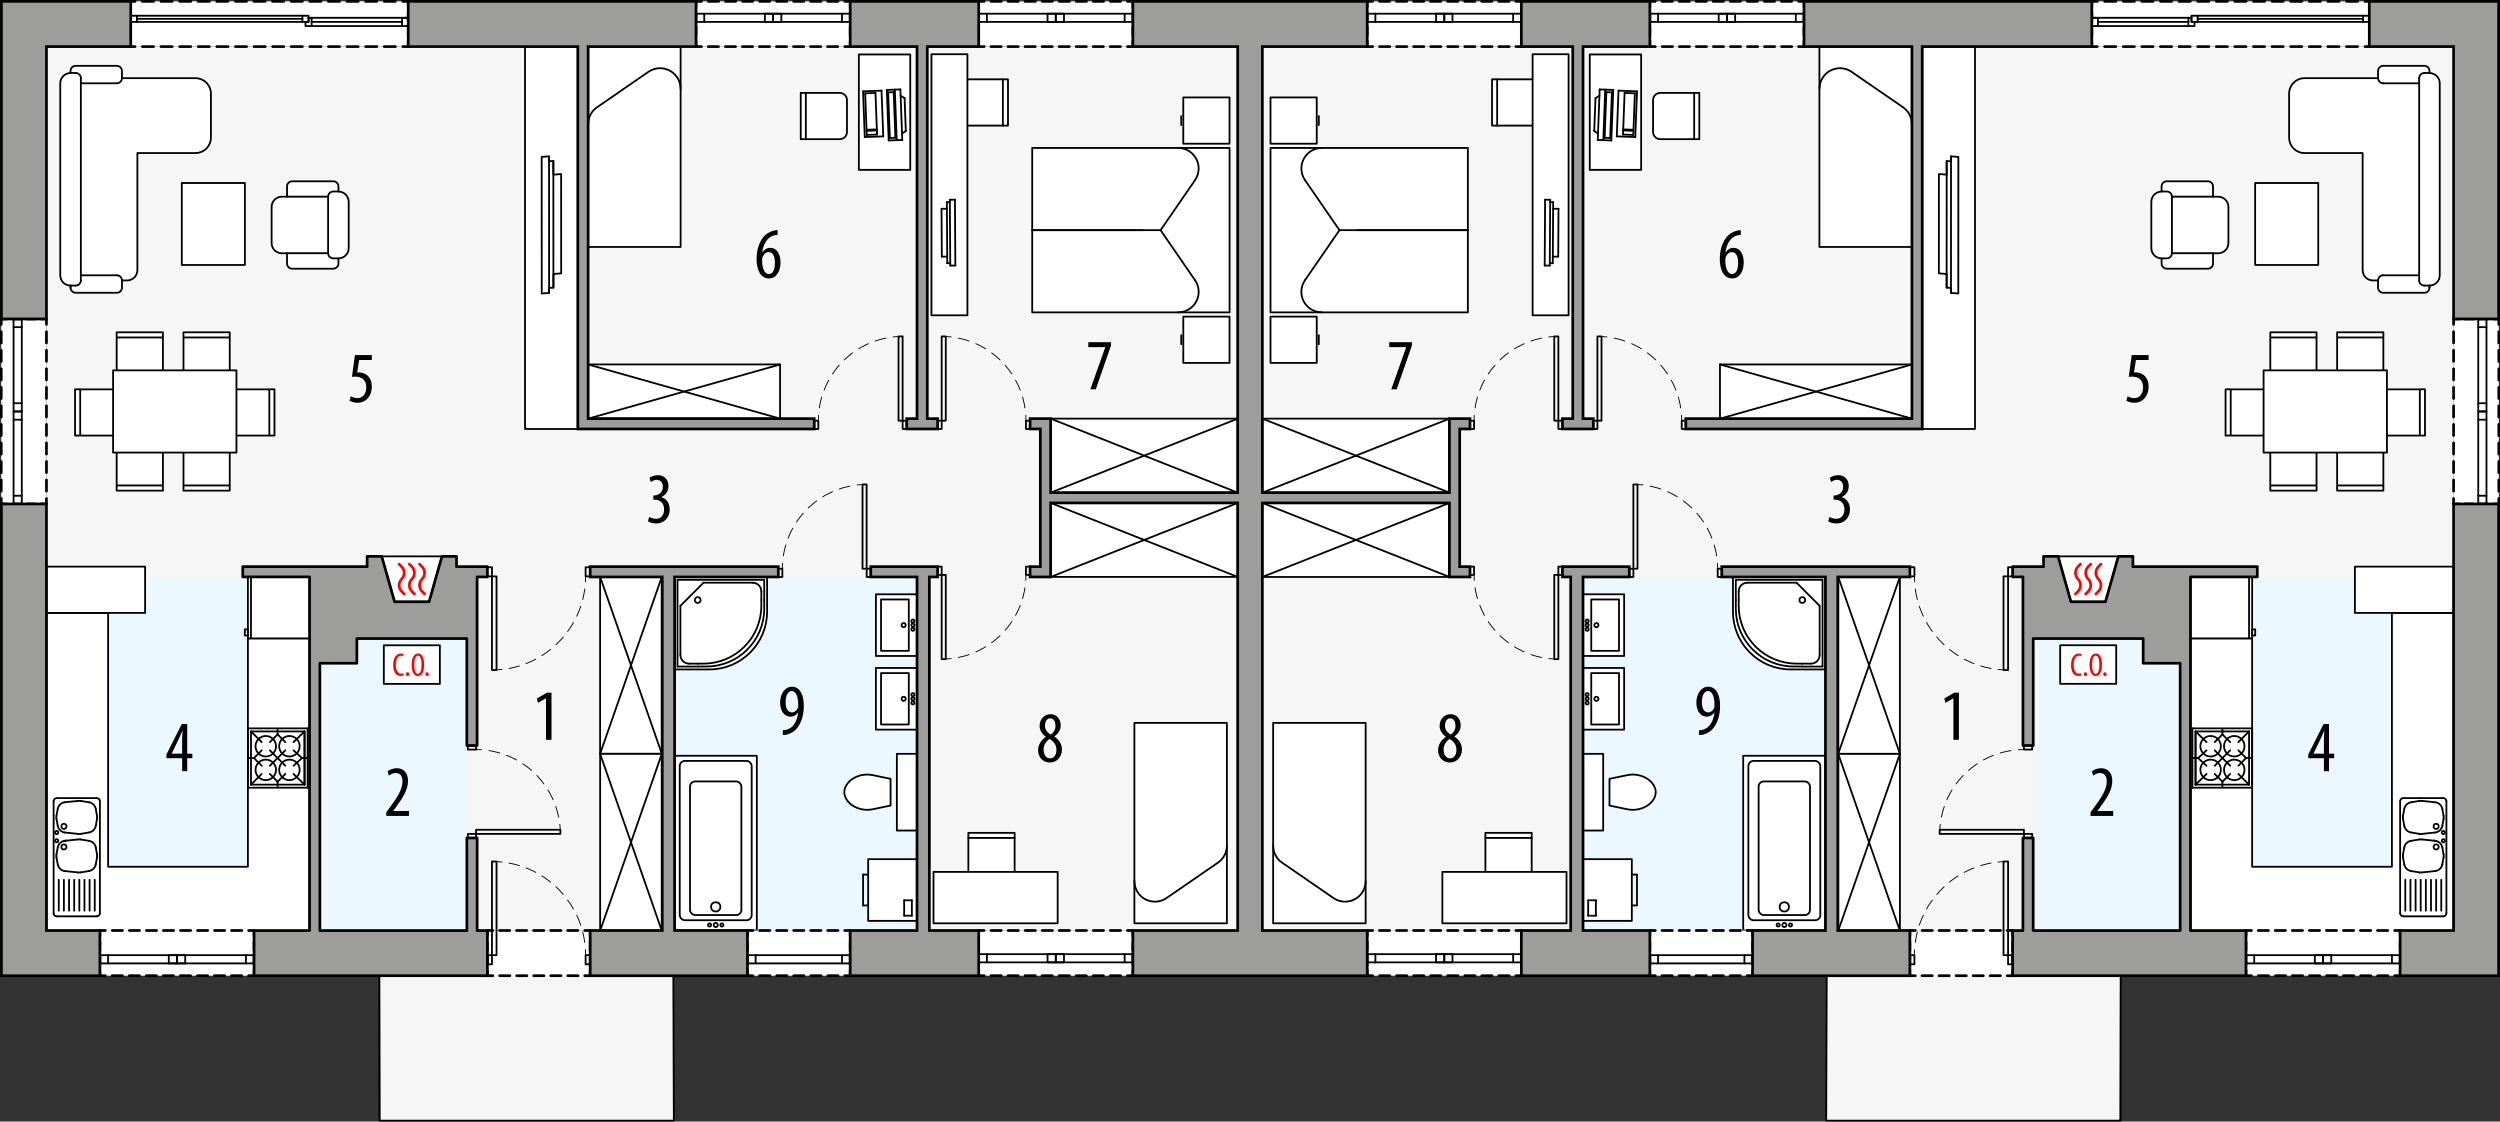<?xml version="1.0" encoding="UTF-8"?><svg id="a" xmlns="http://www.w3.org/2000/svg" viewBox="0 0 689.49 309.32"><rect x="0" y="0" width="689.49" height="309.32" fill="#333333" stroke="none"/><defs><style>.b,.c,.d,.e,.f,.g,.h,.i,.j,.k,.l,.m,.n,.o,.p{stroke:#000;}.b,.c,.d,.f,.g,.h,.i,.j,.k,.l,.m,.q,.n,.o,.p{stroke-linejoin:round;}.b,.c,.d,.f,.g,.i,.j,.k,.l,.m,.q,.n,.o,.p{stroke-linecap:round;}.b,.c,.e,.f,.h,.l,.m,.q,.n{stroke-width:.75px;}.b,.c,.f,.g,.j,.k,.l,.m,.q,.n,.o,.p{fill:none;}.r,.i{fill:#f6f6f6;}.c{stroke-dasharray:3.08 2.05;}.s{fill:#ebf8ff;}.t,.d{fill:#fff;}.d,.i,.j{stroke-width:.5px;}.u{fill:red;}.e{stroke-miterlimit:10;}.e,.h{fill:#9d9d9c;}.f{stroke-dasharray:2.82 1.88;}.g,.k,.p{stroke-width:.25px;}.k{stroke-dasharray:2.94 1.96;}.l{stroke-dasharray:3.07 2.04;}.m{stroke-dasharray:2.82 1.88;}.q{stroke:red;}.n{stroke-dasharray:2.37 1.58;}.o{stroke-width:.2px;}.p{stroke-dasharray:3.03 2.02;}</style></defs><rect class="r" x="348.15" y="12.85" width="328.54" height="243.84"/><polygon class="i" points="503.81 265.87 503.66 309.07 503.81 265.87 503.66 309.07 584.77 309.07 584.88 265.87 584.88 309.07 584.88 265.87 503.81 265.87"/><rect class="s" x="436.59" y="159.12" width="66.86" height="97.51"/><polygon class="s" points="676.69 256.63 560.75 256.65 560.75 159.12 676.69 159.12 676.69 256.63"/><rect class="d" x="436.59" y="236.96" width="13.46" height="17.01"/><line class="j" x1="440.14" y1="248.3" x2="440.14" y2="252.55"/><line class="j" x1="438.01" y1="248.3" x2="440.14" y2="248.3"/><line class="j" x1="440.14" y1="252.55" x2="438.01" y2="252.55"/><line class="j" x1="438.01" y1="252.55" x2="438.01" y2="248.3"/><line class="j" x1="451.47" y1="241.21" x2="451.47" y2="249.71"/><line class="j" x1="450.06" y1="241.21" x2="451.47" y2="241.21"/><line class="j" x1="451.47" y1="249.71" x2="450.06" y2="249.71"/><polyline class="d" points="503.45 256.63 480.77 256.63 480.77 208.44 503.45 208.44 503.45 256.63"/><circle class="j" cx="492.11" cy="250.11" r="1.28"/><circle class="j" cx="493.81" cy="255.11" r=".43"/><circle class="j" cx="492.11" cy="255.11" r=".57"/><circle class="j" cx="490.41" cy="255.11" r=".43"/><rect class="j" x="482.19" y="209.86" width="19.84" height="43.94" rx="1.42" ry="1.42"/><rect class="j" x="485.02" y="215.52" width="14.17" height="36.85" rx="1.42" ry="1.42"/><rect class="d" x="604.12" y="159.12" width="17.01" height="17.01"/><line class="j" x1="620.28" y1="176.12" x2="620.28" y2="159.12"/><rect class="j" x="621.13" y="173.57" width=".85" height="1.7"/><polygon class="d" points="621.13 176.12 621.13 239.05 659.68 239.05 659.68 169.04 676.69 169.04 676.69 257.71 604.12 257.74 604.12 176.12 621.13 176.12"/><path class="d" d="M424.25,23.87v8.79c0,1.1-.89,1.98-1.98,1.98h-10.77v-12.76h10.77c1.1,0,1.98.89,1.98,1.98Z"/><line class="j" x1="412.91" y1="21.89" x2="412.91" y2="34.65"/><rect class="d" x="350.4" y="40.8" width="54.43" height="45.35"/><line class="j" x1="404.82" y1="63.48" x2="369.42" y2="63.48"/><line class="j" x1="404.82" y1="63.48" x2="374.35" y2="63.48"/><line class="j" x1="369.42" y1="63.48" x2="359.92" y2="77.27"/><line class="j" x1="369.42" y1="63.48" x2="359.92" y2="49.69"/><path class="j" d="M364.59,40.8c-3.13,0-5.67,2.54-5.67,5.67,0,1.15.35,2.27,1,3.22"/><path class="j" d="M359.92,77.27c-1.78,2.58-1.13,6.11,1.45,7.88.95.65,2.07,1,3.22,1"/><rect class="d" x="422.69" y="14.96" width="9.92" height="72"/><line class="j" x1="428.25" y1="72.59" x2="428.36" y2="55.75"/><line class="j" x1="426.02" y1="73.24" x2="426.13" y2="55.08"/><line class="j" x1="427.42" y1="73.24" x2="427.54" y2="55.09"/><line class="j" x1="429.75" y1="70.78" x2="429.83" y2="57.58"/><line class="j" x1="427.43" y1="72.58" x2="428.25" y2="72.59"/><line class="j" x1="428.26" y1="70.77" x2="429.75" y2="70.78"/><line class="j" x1="427.53" y1="55.75" x2="428.36" y2="55.75"/><line class="j" x1="428.35" y1="57.57" x2="429.83" y2="57.58"/><line class="j" x1="426.13" y1="55.08" x2="427.54" y2="55.09"/><line class="j" x1="426.02" y1="73.24" x2="427.42" y2="73.24"/><path class="d" d="M455.91,27.61v8.79c0,1.1.89,1.98,1.98,1.98h10.77v-12.76h-10.77c-1.1,0-1.98.89-1.98,1.98Z"/><line class="j" x1="467.25" y1="25.62" x2="467.25" y2="38.38"/><rect class="d" x="438.45" y="15.02" width="14.17" height="31.83"/><line class="j" x1="447.68" y1="35.69" x2="448.05" y2="25.63"/><line class="j" x1="450.89" y1="25.74" x2="450.51" y2="35.79"/><line class="j" x1="448.05" y1="25.63" x2="450.89" y2="25.74"/><line class="j" x1="446.38" y1="25" x2="451.48" y2="25.19"/><line class="j" x1="450.51" y1="35.79" x2="447.68" y2="35.69"/><line class="j" x1="450.5" y1="36.08" x2="447.66" y2="35.97"/><line class="j" x1="450.45" y1="37.21" x2="447.62" y2="37.1"/><line class="j" x1="447.62" y1="37.1" x2="447.66" y2="35.97"/><line class="j" x1="450.5" y1="36.08" x2="450.45" y2="37.21"/><line class="j" x1="451" y1="37.8" x2="445.9" y2="37.61"/><line class="j" x1="445.9" y1="37.61" x2="446.38" y2="25"/><line class="j" x1="451.48" y1="25.19" x2="451" y2="37.8"/><line class="j" x1="442.19" y1="38.66" x2="442.71" y2="24.72"/><line class="j" x1="440.66" y1="38.6" x2="441.18" y2="24.66"/><line class="j" x1="444.4" y1="38.74" x2="440.66" y2="38.6"/><line class="j" x1="444.92" y1="24.8" x2="441.18" y2="24.66"/><line class="j" x1="444.4" y1="38.74" x2="444.92" y2="24.8"/><line class="j" x1="440.72" y1="36.85" x2="439.68" y2="36.11"/><line class="j" x1="439.68" y1="36.11" x2="440.03" y2="27.07"/><line class="j" x1="441.12" y1="26.4" x2="440.03" y2="27.07"/><line class="j" x1="442.55" y1="37.99" x2="443.03" y2="25.41"/><line class="j" x1="444.08" y1="38.05" x2="444.56" y2="25.47"/><line class="j" x1="444.08" y1="38.05" x2="442.55" y2="37.99"/><line class="j" x1="444.56" y1="25.47" x2="443.03" y2="25.41"/><rect class="d" x="474.36" y="100.52" width="52.94" height="14.95"/><line class="j" x1="474.36" y1="100.52" x2="527.3" y2="115.46"/><line class="j" x1="527.3" y1="100.52" x2="474.36" y2="115.46"/><rect class="d" x="348.15" y="115.46" width="51.59" height="20.41"/><line class="j" x1="348.15" y1="115.46" x2="399.74" y2="135.87"/><line class="j" x1="399.74" y1="115.46" x2="348.15" y2="135.87"/><rect class="d" x="348.15" y="138.71" width="51.59" height="20.41"/><line class="j" x1="348.15" y1="138.71" x2="399.74" y2="159.12"/><line class="j" x1="399.74" y1="138.71" x2="348.15" y2="159.12"/><rect class="d" x="491.1" y="174.99" width="48.76" height="17" transform="translate(331.99 698.98) rotate(-90)"/><line class="j" x1="506.98" y1="207.87" x2="523.98" y2="159.12"/><line class="j" x1="506.98" y1="159.12" x2="523.98" y2="207.87"/><rect class="d" x="491.1" y="223.81" width="48.76" height="17" transform="translate(283.18 747.79) rotate(-90)"/><line class="j" x1="506.98" y1="256.68" x2="523.98" y2="207.93"/><line class="j" x1="506.98" y1="207.93" x2="523.98" y2="256.68"/><path class="d" d="M614.59,67v-9.92c0-1.57-1.27-2.83-2.83-2.83h-1.42v-2.83c0-.78-.63-1.42-1.42-1.42h-11.34c-.78,0-1.42.63-1.42,1.42v1.42c-1.57,0-2.83,1.27-2.83,2.83v12.76c0,1.57,1.27,2.83,2.83,2.83v1.42c0,.78.63,1.42,1.42,1.42h11.34c.78,0,1.42-.63,1.42-1.42v-2.83h1.42c1.57,0,2.83-1.27,2.83-2.83"/><path class="d" d="M596.17,71.25h1.42c.78,0,1.42-.63,1.42-1.42h11.34s-11.34,0-11.34,0v-15.59h11.34-11.34c0-.78-.63-1.42-1.42-1.42h-1.42"/><polyline class="d" points="621.96 50.47 639.36 50.47 621.96 50.47 621.96 73.07 639.36 73.07 639.36 50.47"/><polyline class="d" points="530.14 12.85 544.7 12.85 530.14 12.85 530.14 118.3 544.7 118.3 544.7 12.85"/><path class="d" d="M670.04,79.32c0,.78-.63,1.42-1.42,1.42h-11.34c-.78,0-1.42-.63-1.42-1.42v-1.98h-1.42c-1.57,0-2.83-1.27-2.83-2.83v-32.3h-16.03c-2.35,0-4.25-1.9-4.25-4.25v-12.15c0-2.35,1.9-4.25,4.25-4.25h20.28s0-1.98,0-1.98c0-.78.63-1.42,1.42-1.42h11.34c.78,0,1.42.63,1.42,1.42v.57c1.57,0,2.83,1.27,2.83,2.83,0,0,0,52.95,0,52.95,0,1.57-1.27,2.83-2.83,2.83v.57Z"/><line class="d" x1="667.2" y1="77.34" x2="667.2" y2="21.55"/><path class="d" d="M668.62,20.13c-.78,0-1.42.63-1.42,1.42"/><line class="d" x1="668.62" y1="20.13" x2="670.04" y2="20.13"/><path class="d" d="M667.2,77.34c0,.78.63,1.42,1.42,1.42"/><line class="d" x1="668.62" y1="78.76" x2="670.04" y2="78.76"/><line class="d" x1="657.28" y1="22.97" x2="667.2" y2="22.97"/><line class="d" x1="670.04" y1="79.32" x2="670.04" y2="78.76"/><path class="d" d="M657.28,75.92c-.78,0-1.42.63-1.42,1.42"/><line class="d" x1="657.28" y1="75.92" x2="667.2" y2="75.92"/><path class="d" d="M655.87,21.55c0,.78.63,1.42,1.42,1.42"/><polygon class="d" points="376.64 242.17 376.64 254.64 351.13 254.64 351.13 199.38 376.64 199.38 376.64 243 376.64 242.17"/><path class="j" d="M376.64,243c0,1.15-.35,2.27-1,3.22-1.78,2.58-5.31,3.23-7.88,1.45l-14.17-9.76c-1.54-1.06-2.45-2.8-2.45-4.67"/><polygon class="d" points="501.79 12.85 527.3 12.85 527.3 68.11 501.79 68.11 501.79 24.49 501.79 12.85"/><path class="j" d="M501.79,24.49c0-1.15.35-2.27,1-3.22,1.78-2.58,5.31-3.23,7.88-1.45l14.17,9.76c1.54,1.06,2.45,2.8,2.45,4.67"/><path class="d" d="M411.66,242.44h8.79c1.1,0,1.98-.89,1.98-1.98v-10.77h-12.76v10.77c0,1.1.89,1.98,1.98,1.98Z"/><line class="j" x1="409.68" y1="231.1" x2="422.43" y2="231.1"/><circle class="j" cx="673.86" cy="229.61" r=".43"/><circle class="j" cx="673.86" cy="231.88" r=".43"/><line class="j" x1="674.71" y1="220.97" x2="674.71" y2="251.86"/><line class="j" x1="661.95" y1="220.97" x2="661.95" y2="251.86"/><line class="j" x1="671.33" y1="231.84" x2="671.33" y2="231.84"/><path class="j" d="M671.33,231.84h0"/><line class="j" x1="671.72" y1="221.27" x2="668" y2="220.89"/><line class="j" x1="667.25" y1="220.89" x2="664.95" y2="221.27"/><line class="j" x1="663.09" y1="223.1" x2="662.74" y2="225.03"/><line class="j" x1="662.74" y1="225.84" x2="663.09" y2="227.76"/><line class="j" x1="664.95" y1="229.59" x2="667.25" y2="229.98"/><line class="j" x1="668" y1="229.98" x2="671.72" y2="229.59"/><line class="j" x1="673.58" y1="227.76" x2="673.93" y2="225.84"/><line class="j" x1="673.93" y1="225.03" x2="673.58" y2="223.1"/><path class="j" d="M671.72,229.59c.94-.16,1.69-.89,1.86-1.83"/><path class="j" d="M673.58,223.1c-.17-.94-.91-1.67-1.86-1.83"/><path class="j" d="M664.95,221.27c-.94.16-1.69.89-1.86,1.83"/><path class="j" d="M663.09,227.76c.17.94.91,1.67,1.86,1.83"/><path class="j" d="M667.25,229.98c.25.04.5.04.75,0"/><path class="j" d="M673.93,225.84c.05-.27.05-.54,0-.81"/><path class="j" d="M668,220.89c-.25-.04-.5-.04-.75,0"/><path class="j" d="M662.74,225.03c-.05.27-.05.54,0,.81"/><path class="j" d="M662.74,235.66c-.05.27-.05.54,0,.81"/><path class="j" d="M667.25,240.61c.25.04.5.04.75,0"/><path class="j" d="M673.93,236.47c.05-.27.05-.54,0-.81"/><path class="j" d="M668,231.52c-.25-.04-.5-.04-.75,0"/><path class="j" d="M664.95,231.9c-.94.16-1.69.89-1.86,1.83"/><path class="j" d="M663.09,238.39c.17.94.91,1.67,1.86,1.83"/><path class="j" d="M671.72,240.22c.94-.16,1.69-.89,1.86-1.83"/><path class="j" d="M673.58,233.73c-.17-.94-.91-1.67-1.86-1.83"/><line class="j" x1="673.93" y1="236.47" x2="673.58" y2="238.39"/><line class="j" x1="673.58" y1="233.73" x2="673.93" y2="235.66"/><line class="j" x1="668" y1="231.52" x2="671.72" y2="231.9"/><line class="j" x1="664.95" y1="231.9" x2="667.25" y2="231.52"/><line class="j" x1="662.74" y1="235.66" x2="663.09" y2="233.73"/><line class="j" x1="663.09" y1="238.39" x2="662.74" y2="236.47"/><line class="j" x1="667.25" y1="240.61" x2="664.95" y2="240.22"/><line class="j" x1="671.72" y1="240.22" x2="668" y2="240.61"/><circle class="j" cx="671.88" cy="227.91" r=".71"/><circle class="j" cx="671.88" cy="233.58" r=".71"/><path class="j" d="M673.86,252.72c.47,0,.85-.38.85-.85"/><path class="j" d="M674.71,220.97c0-.47-.38-.85-.85-.85"/><path class="j" d="M661.95,251.86c0,.47.38.85.85.85"/><path class="j" d="M662.81,220.12c-.47,0-.85.38-.85.85"/><line class="j" x1="673.86" y1="220.12" x2="662.81" y2="220.12"/><line class="j" x1="667.62" y1="251.16" x2="667.62" y2="242.65"/><line class="j" x1="666.21" y1="251.16" x2="666.21" y2="242.65"/><line class="j" x1="664.79" y1="251.16" x2="664.79" y2="242.65"/><line class="j" x1="663.37" y1="251.16" x2="663.37" y2="242.65"/><line class="j" x1="670.46" y1="251.16" x2="670.46" y2="242.65"/><line class="j" x1="671.88" y1="251.16" x2="671.88" y2="242.65"/><line class="j" x1="673.29" y1="251.16" x2="673.29" y2="242.65"/><line class="j" x1="669.04" y1="251.16" x2="669.04" y2="242.65"/><line class="j" x1="673.86" y1="252.72" x2="662.81" y2="252.72"/><polygon class="d" points="536.89 44.4 538.08 44.49 538.08 43.12 540.11 43.28 540.09 80.95 538.07 80.79 538.07 79.42 536.87 79.33 536.88 75.56 534.73 75.39 534.74 48 536.89 48.17 536.89 44.4"/><line class="j" x1="536.87" y1="79.33" x2="536.89" y2="44.4"/><line class="j" x1="538.07" y1="80.79" x2="538.08" y2="43.12"/><line class="j" x1="619.46" y1="209.07" x2="620.74" y2="209.07"/><line class="j" x1="606.21" y1="209.07" x2="604.94" y2="209.07"/><line class="j" x1="612.94" y1="202.55" x2="612.94" y2="201.27"/><line class="j" x1="617.33" y1="206.94" x2="619.46" y2="209.07"/><line class="j" x1="612.94" y1="202.55" x2="615.07" y2="204.67"/><line class="j" x1="610.81" y1="204.67" x2="612.94" y2="202.55"/><line class="j" x1="606.21" y1="209.07" x2="608.55" y2="206.94"/><line class="j" x1="620.27" y1="201.73" x2="617.33" y2="204.67"/><line class="j" x1="610.81" y1="206.94" x2="612.94" y2="209.07"/><circle class="j" cx="609.68" cy="205.81" r="2.83"/><circle class="j" cx="616.2" cy="205.81" r="2.83"/><line class="j" x1="615.07" y1="206.94" x2="612.94" y2="209.07"/><line class="j" x1="605.52" y1="201.73" x2="608.55" y2="204.67"/><line class="j" x1="620.27" y1="201.73" x2="605.52" y2="201.73"/><line class="j" x1="605.52" y1="201.73" x2="605.52" y2="216.38"/><line class="j" x1="621.13" y1="200.88" x2="604.66" y2="200.88"/><line class="j" x1="612.94" y1="215.59" x2="612.94" y2="216.86"/><line class="j" x1="617.33" y1="211.19" x2="619.46" y2="209.07"/><line class="j" x1="612.94" y1="215.59" x2="615.07" y2="213.46"/><line class="j" x1="610.81" y1="213.46" x2="612.94" y2="215.59"/><line class="j" x1="606.21" y1="209.07" x2="608.55" y2="211.19"/><line class="j" x1="620.27" y1="216.4" x2="617.33" y2="213.46"/><line class="j" x1="610.81" y1="211.19" x2="612.94" y2="209.07"/><circle class="j" cx="609.68" cy="212.33" r="2.83"/><circle class="j" cx="616.2" cy="212.33" r="2.83"/><line class="j" x1="615.07" y1="211.19" x2="612.94" y2="209.07"/><line class="j" x1="605.52" y1="216.4" x2="608.55" y2="213.46"/><line class="j" x1="620.27" y1="216.4" x2="605.52" y2="216.4"/><line class="j" x1="621.13" y1="217.25" x2="604.66" y2="217.25"/><line class="j" x1="620.28" y1="201.73" x2="620.28" y2="216.38"/><line class="j" x1="621.13" y1="200.88" x2="621.13" y2="217.24"/><line class="j" x1="606.21" y1="209.07" x2="604.94" y2="209.07"/><line class="j" x1="605.52" y1="201.73" x2="605.52" y2="216.38"/><line class="j" x1="604.66" y1="200.88" x2="604.66" y2="217.24"/><polyline class="d" points="436.59 163.91 447.93 163.91 447.93 180.92 436.59 180.92 436.59 163.91"/><rect class="j" x="438.86" y="165.33" width="7.65" height="14.17"/><circle class="j" cx="440.28" cy="172.41" r=".57"/><circle class="j" cx="437.73" cy="172.41" r=".43"/><circle class="j" cx="437.73" cy="173.55" r=".43"/><circle class="j" cx="437.73" cy="171.28" r=".43"/><polyline class="d" points="436.59 184.22 447.93 184.22 447.93 201.23 436.59 201.23 436.59 184.22"/><rect class="j" x="438.86" y="185.64" width="7.65" height="14.17"/><circle class="j" cx="440.28" cy="192.73" r=".57"/><circle class="j" cx="437.73" cy="192.73" r=".43"/><circle class="j" cx="437.73" cy="193.86" r=".43"/><circle class="j" cx="437.73" cy="191.59" r=".43"/><rect class="d" x="649.47" y="156.28" width="27.21" height="12.76"/><path class="d" d="M638.89,93.07v9.35c0,1.1-.89,1.98-1.98,1.98h-8.79c-1.1,0-1.98-.89-1.98-1.98v-10.77s12.76,0,12.76,0v1.42s-12.76,0-12.76,0"/><path class="d" d="M657.32,93.07v9.35c0,1.1-.89,1.98-1.98,1.98h-8.79c-1.1,0-1.98-.89-1.98-1.98v-10.77s12.76,0,12.76,0v1.42s-12.76,0-12.76,0"/><path class="d" d="M615.22,107.38h9.35c1.1,0,1.98.89,1.98,1.98v8.79c0,1.1-.89,1.98-1.98,1.98h-10.77v-12.76h1.42v12.76"/><path class="d" d="M638.89,133.89v-9.35c0-1.1-.89-1.98-1.98-1.98h-8.79c-1.1,0-1.98.89-1.98,1.98v10.77s12.76,0,12.76,0v-1.42s-12.76,0-12.76,0"/><path class="d" d="M657.32,133.89v-9.35c0-1.1-.89-1.98-1.98-1.98h-8.79c-1.1,0-1.98.89-1.98,1.98v10.77s12.76,0,12.76,0v-1.42s-12.76,0-12.76,0"/><path class="d" d="M667.38,107.38h-9.35c-1.1,0-1.98.89-1.98,1.98v8.79c0,1.1.89,1.98,1.98,1.98h10.77v-12.76s-1.42,0-1.42,0v12.76"/><rect class="d" x="624.29" y="102.14" width="34.02" height="22.68"/><polygon class="d" points="350.4 26.87 363.15 26.87 363.15 39.63 361.73 39.63 350.4 39.63 350.4 26.87"/><line class="j" x1="363.72" y1="32.01" x2="363.72" y2="34.49"/><polygon class="d" points="350.4 100.08 363.15 100.08 363.15 87.32 361.73 87.32 350.4 87.32 350.4 100.08"/><line class="j" x1="363.72" y1="94.94" x2="363.72" y2="92.46"/><path class="d" d="M503.45,184.63h-9.57c-8.81,0-15.94-7.14-15.94-15.94v-9.57s25.51,0,25.51,0v25.51Z"/><polyline class="j" points="502.65 183.83 502.65 159.91 478.73 159.91 478.73 165.49"/><path class="j" d="M478.73,165.49v2.39c0,8.81,7.14,15.94,15.94,15.94h2.39"/><path class="j" d="M479.53,165.49v1.59c0,8.81,7.14,15.94,15.94,15.94h1.59"/><line class="j" x1="501.85" y1="180.64" x2="501.85" y2="167.09"/><line class="j" x1="497.07" y1="183.83" x2="502.65" y2="183.83"/><line class="j" x1="497.07" y1="183.03" x2="499.46" y2="183.03"/><path class="j" d="M499.46,183.03c1.32,0,2.39-1.07,2.39-2.39"/><path class="j" d="M481.92,160.71c-1.32,0-2.39,1.07-2.39,2.39"/><line class="j" x1="495.48" y1="160.71" x2="481.92" y2="160.71"/><line class="j" x1="479.53" y1="163.1" x2="479.53" y2="165.49"/><circle class="j" cx="497.07" cy="165.49" r=".8"/><line class="j" x1="501.85" y1="167.09" x2="495.48" y2="160.71"/><path class="d" d="M443.89,214.8l4.93-1.02c2.01-.42,4.1.01,5.78,1.19.75.53,1.34,1.25,1.73,2.08.42.91.42,1.96,0,2.87-.39.83-.98,1.55-1.73,2.08-1.68,1.18-3.77,1.61-5.78,1.19l-4.93-1.02v-7.37"/><rect class="d" x="436.59" y="207.9" width="5.56" height="21.16"/><polygon class="d" points="580.68 165.96 571.15 165.96 567.61 153.45 584.23 153.45 580.68 165.96"/><rect class="d" x="568.19" y="177.96" width="15.45" height="10.64"/><rect class="d" x="397.8" y="240.47" width="34.24" height="14.17"/><rect class="t" x="377.07" y=".38" width="42.52" height="12.47"/><polyline class="b" points="419.58 11.35 419.58 12.85 418.08 12.85"/><line class="f" x1="416.2" y1="12.85" x2="379.51" y2="12.85"/><polyline class="b" points="378.57 12.85 377.07 12.85 377.07 11.35"/><line class="n" x1="377.07" y1="9.77" x2="377.07" y2="2.66"/><polyline class="b" points="377.07 1.88 377.07 .38 378.57 .38"/><line class="f" x1="380.45" y1=".38" x2="417.14" y2=".38"/><polyline class="b" points="418.08 .38 419.58 .38 419.58 1.88"/><line class="n" x1="419.58" y1="3.45" x2="419.58" y2="10.56"/><rect class="t" x="455.02" y=".38" width="42.52" height="12.47"/><polyline class="b" points="497.54 11.35 497.54 12.85 496.04 12.85"/><line class="f" x1="494.16" y1="12.85" x2="457.46" y2="12.85"/><polyline class="b" points="456.52 12.85 455.02 12.85 455.02 11.35"/><line class="n" x1="455.02" y1="9.77" x2="455.02" y2="2.66"/><polyline class="b" points="455.02 1.88 455.02 .38 456.52 .38"/><line class="f" x1="458.4" y1=".38" x2="495.1" y2=".38"/><polyline class="b" points="496.04 .38 497.54 .38 497.54 1.88"/><line class="n" x1="497.54" y1="3.45" x2="497.54" y2="10.56"/><rect class="t" x="377.07" y="256.63" width="42.52" height="12.47"/><polyline class="b" points="419.58 267.6 419.58 269.1 418.08 269.1"/><line class="f" x1="416.2" y1="269.1" x2="379.51" y2="269.1"/><polyline class="b" points="378.57 269.1 377.07 269.1 377.07 267.6"/><line class="n" x1="377.07" y1="266.02" x2="377.07" y2="258.92"/><polyline class="b" points="377.07 258.13 377.07 256.63 378.57 256.63"/><line class="f" x1="380.45" y1="256.63" x2="417.14" y2="256.63"/><polyline class="b" points="418.08 256.63 419.58 256.63 419.58 258.13"/><line class="n" x1="419.58" y1="259.71" x2="419.58" y2="266.81"/><rect class="t" x="619.43" y="256.63" width="42.52" height="12.47"/><polyline class="b" points="661.95 267.6 661.95 269.1 660.45 269.1"/><line class="f" x1="658.57" y1="269.1" x2="621.87" y2="269.1"/><polyline class="b" points="620.93 269.1 619.43 269.1 619.43 267.6"/><line class="n" x1="619.43" y1="266.02" x2="619.43" y2="258.92"/><polyline class="b" points="619.43 258.13 619.43 256.63 620.93 256.63"/><line class="f" x1="622.81" y1="256.63" x2="659.51" y2="256.63"/><polyline class="b" points="660.45 256.63 661.95 256.63 661.95 258.13"/><line class="n" x1="661.95" y1="259.71" x2="661.95" y2="266.81"/><rect class="t" x="676.69" y="87.97" width="12.47" height="51.02"/><polyline class="b" points="687.66 87.97 689.16 87.97 689.16 89.47"/><line class="l" x1="689.16" y1="91.51" x2="689.16" y2="136.47"/><polyline class="b" points="689.16 137.49 689.16 138.99 687.66 138.99"/><line class="n" x1="686.08" y1="138.99" x2="678.98" y2="138.99"/><polyline class="b" points="678.19 138.99 676.69 138.99 676.69 137.49"/><line class="l" x1="676.69" y1="135.45" x2="676.69" y2="90.49"/><polyline class="b" points="676.69 89.47 676.69 87.97 678.19 87.97"/><line class="n" x1="679.77" y1="87.97" x2="686.87" y2="87.97"/><rect class="t" x="455.02" y="256.63" width="28.35" height="12.47"/><polyline class="b" points="483.36 267.6 483.36 269.1 481.86 269.1"/><line class="m" x1="479.99" y1="269.1" x2="457.46" y2="269.1"/><polyline class="b" points="456.52 269.1 455.02 269.1 455.02 267.6"/><line class="n" x1="455.02" y1="266.02" x2="455.02" y2="258.92"/><polyline class="b" points="455.02 258.13 455.02 256.63 456.52 256.63"/><line class="m" x1="458.4" y1="256.63" x2="480.93" y2="256.63"/><polyline class="b" points="481.86 256.63 483.36 256.63 483.36 258.13"/><line class="n" x1="483.36" y1="259.71" x2="483.36" y2="266.81"/><rect class="t" x="526.73" y="256.63" width="28.35" height="12.47"/><polyline class="b" points="555.08 267.6 555.08 269.1 553.58 269.1"/><line class="m" x1="551.7" y1="269.1" x2="529.17" y2="269.1"/><polyline class="b" points="528.23 269.1 526.73 269.1 526.73 267.6"/><line class="n" x1="526.73" y1="266.02" x2="526.73" y2="258.92"/><polyline class="b" points="526.73 258.13 526.73 256.63 528.23 256.63"/><line class="m" x1="530.11" y1="256.63" x2="552.64" y2="256.63"/><polyline class="b" points="553.58 256.63 555.08 256.63 555.08 258.13"/><line class="n" x1="555.08" y1="259.71" x2="555.08" y2="266.81"/><rect class="t" x="576.91" y=".38" width="76.87" height="12.47"/><polyline class="b" points="653.77 11.35 653.77 12.85 652.27 12.85"/><line class="c" x1="650.22" y1="12.85" x2="579.43" y2="12.85"/><polyline class="b" points="578.41 12.85 576.91 12.85 576.91 11.35"/><line class="n" x1="576.91" y1="9.77" x2="576.91" y2="2.66"/><polyline class="b" points="576.91 1.88 576.91 .38 578.41 .38"/><line class="c" x1="580.46" y1=".38" x2="651.25" y2=".38"/><polyline class="b" points="652.27 .38 653.77 .38 653.77 1.88"/><line class="n" x1="653.77" y1="3.45" x2="653.77" y2="10.56"/><polygon class="j" points="653.44 4.91 653.44 6.04 652.59 6.04 651.74 6.04 651.74 4.34 653.44 4.34 653.44 4.91"/><line class="j" x1="576.91" y1="4.91" x2="578.04" y2="4.91"/><line class="j" x1="603.55" y1="4.91" x2="604.4" y2="4.91"/><polyline class="j" points="605.25 6.04 605.25 7.18 603.55 7.18 603.55 4.91"/><polyline class="j" points="576.91 4.91 578.61 4.91 578.61 7.18 576.91 7.18 576.91 4.91"/><line class="j" x1="578.61" y1="7.18" x2="603.55" y2="7.18"/><line class="j" x1="603.55" y1="4.91" x2="578.61" y2="4.91"/><line class="j" x1="603.55" y1="6.04" x2="578.61" y2="6.04"/><polyline class="j" points="604.4 4.91 604.4 6.04 605.25 6.04"/><polygon class="j" points="604.4 4.91 604.4 6.04 605.25 6.04 606.1 6.04 606.1 4.34 604.4 4.34 604.4 4.91"/><line class="j" x1="651.74" y1="6.04" x2="606.1" y2="6.04"/><line class="j" x1="606.1" y1="4.34" x2="651.74" y2="4.34"/><line class="j" x1="606.1" y1="5.19" x2="651.74" y2="5.19"/><polyline class="j" points="457.29 263.43 455.02 263.43 455.02 265.7 457.29 265.7 457.29 263.43"/><polyline class="j" points="483.36 263.43 481.1 263.43 481.1 265.7 483.36 265.7 483.36 263.43"/><line class="j" x1="481.1" y1="265.7" x2="457.29" y2="265.7"/><line class="j" x1="481.1" y1="263.43" x2="457.29" y2="263.43"/><polyline class="j" points="685.76 136.72 685.76 138.99 683.49 138.99 683.49 136.72 685.76 136.72"/><polyline class="j" points="685.76 113.48 685.76 115.75 683.49 115.75 683.49 113.48 685.76 113.48"/><line class="j" x1="683.49" y1="115.75" x2="683.49" y2="136.72"/><line class="j" x1="685.76" y1="115.75" x2="685.76" y2="136.72"/><polyline class="j" points="685.76 90.23 685.76 87.97 683.49 87.97 683.49 90.23 685.76 90.23"/><polyline class="j" points="685.76 113.48 685.76 111.21 683.49 111.21 683.49 113.48 685.76 113.48"/><line class="j" x1="683.49" y1="111.21" x2="683.49" y2="90.23"/><line class="j" x1="685.76" y1="111.21" x2="685.76" y2="90.23"/><polyline class="j" points="379.33 3.78 377.07 3.78 377.07 6.04 379.33 6.04 379.33 3.78"/><polyline class="j" points="419.58 3.78 417.32 3.78 417.32 6.04 419.58 6.04 419.58 3.78"/><line class="j" x1="417.32" y1="6.04" x2="379.33" y2="6.04"/><line class="j" x1="417.32" y1="3.78" x2="379.33" y2="3.78"/><polyline class="j" points="398.33 3.78 396.06 3.78 396.06 6.04 398.33 6.04 398.33 3.78"/><polyline class="j" points="398.33 3.78 400.59 3.78 400.59 6.04 398.33 6.04 398.33 3.78"/><polyline class="j" points="379.33 265.41 377.07 265.41 377.07 263.15 379.33 263.15 379.33 265.41"/><polyline class="j" points="419.58 265.41 417.32 265.41 417.32 263.15 419.58 263.15 419.58 265.41"/><line class="j" x1="417.32" y1="263.15" x2="379.33" y2="263.15"/><line class="j" x1="417.32" y1="265.41" x2="379.33" y2="265.41"/><polyline class="j" points="398.33 263.15 396.06 263.15 396.06 265.41 398.33 265.41 398.33 263.15"/><polyline class="j" points="398.33 263.15 400.59 263.15 400.59 265.41 398.33 265.41 398.33 263.15"/><polyline class="j" points="457.29 3.78 455.02 3.78 455.02 6.04 457.29 6.04 457.29 3.78"/><polyline class="j" points="497.54 3.78 495.27 3.78 495.27 6.04 497.54 6.04 497.54 3.78"/><line class="j" x1="495.27" y1="6.04" x2="457.29" y2="6.04"/><line class="j" x1="495.27" y1="3.78" x2="457.29" y2="3.78"/><polyline class="j" points="476.28 3.78 474.01 3.78 474.01 6.04 476.28 6.04 476.28 3.78"/><polyline class="j" points="476.28 3.78 478.55 3.78 478.55 6.04 476.28 6.04 476.28 3.78"/><line class="o" x1="476.28" y1="4.76" x2="476.28" y2="4.76"/><polyline class="j" points="661.95 263.43 659.68 263.43 659.68 265.7 661.95 265.7 661.95 263.43"/><line class="j" x1="659.68" y1="265.7" x2="621.7" y2="265.7"/><line class="j" x1="659.68" y1="263.43" x2="621.7" y2="263.43"/><polyline class="j" points="640.69 263.43 638.42 263.43 638.42 265.7 640.69 265.7 640.69 263.43"/><polyline class="j" points="640.69 263.43 642.95 263.43 642.95 265.7 640.69 265.7 640.69 263.43"/><polyline class="j" points="621.7 263.43 619.43 263.43 619.43 265.7 621.7 265.7 621.7 263.43"/><rect class="j" x="429.79" y="156.28" width="1.13" height="2.27"/><rect class="j" x="405.41" y="156.28" width="1.13" height="2.27"/><rect class="j" x="428.66" y="158.55" width="1.13" height="23.24"/><path class="g" d="M428.66,181.76c-.5-.02-1-.06-1.5-.12"/><path class="p" d="M425.16,181.33c-9.86-1.99-17.4-10.19-18.48-20.27"/><path class="g" d="M406.59,160.05c-.03-.5-.05-1-.05-1.5"/><rect class="j" x="429.79" y="116.03" width="1.13" height="2.27"/><rect class="j" x="405.41" y="116.03" width="1.13" height="2.27"/><rect class="j" x="428.66" y="92.78" width="1.13" height="23.24"/><path class="g" d="M428.66,92.81c-.5.02-1,.06-1.5.12"/><path class="p" d="M425.16,93.25c-9.86,1.99-17.4,10.19-18.48,20.27"/><path class="g" d="M406.59,114.53c-.03.5-.05,1-.05,1.5"/><rect class="j" x="449.35" y="156.85" width="1.13" height="2.27"/><rect class="j" x="473.73" y="156.85" width="1.13" height="2.27"/><rect class="j" x="450.48" y="133.6" width="1.13" height="23.24"/><path class="g" d="M451.62,133.63c.5.02,1,.06,1.5.12"/><path class="p" d="M455.11,134.07c9.86,1.99,17.4,10.19,18.48,20.27"/><path class="g" d="M473.68,155.35c.03.5.05,1,.05,1.5"/><rect class="j" x="439.43" y="116.03" width="1.13" height="2.27"/><rect class="j" x="463.81" y="116.03" width="1.13" height="2.27"/><rect class="j" x="440.56" y="92.78" width="1.13" height="23.24"/><path class="g" d="M441.69,92.81c.5.02,1,.06,1.5.12"/><path class="p" d="M445.19,93.25c9.86,1.99,17.4,10.19,18.48,20.27"/><path class="g" d="M463.76,114.53c.03.5.05,1,.05,1.5"/><rect class="j" x="553.82" y="263.43" width="1.26" height="2.52"/><rect class="j" x="526.73" y="263.43" width="1.26" height="2.52"/><rect class="j" x="552.56" y="237.6" width="1.26" height="25.83"/><path class="g" d="M552.56,237.63c-.5.02-1,.06-1.5.12"/><path class="k" d="M549.12,238.03c-11.28,2.07-19.92,11.43-21.01,22.92"/><path class="g" d="M528.04,261.93c-.03.5-.04,1-.04,1.5"/><rect class="j" x="553.82" y="156.44" width="1.26" height="2.52"/><rect class="j" x="526.73" y="156.44" width="1.26" height="2.52"/><rect class="j" x="552.56" y="158.96" width="1.26" height="25.83"/><path class="g" d="M552.56,184.75c-.5-.02-1-.06-1.5-.12"/><path class="k" d="M549.12,184.36c-11.28-2.07-19.92-11.43-21.01-22.92"/><path class="g" d="M528.04,160.46c-.03-.5-.04-1-.04-1.5"/><rect class="j" x="558.2" y="229.98" width="2.27" height="1.13"/><rect class="j" x="558.2" y="205.6" width="2.27" height="1.13"/><rect class="j" x="534.95" y="228.85" width="23.24" height="1.13"/><path class="g" d="M534.98,228.85c.02-.5.06-1,.12-1.5"/><path class="p" d="M535.42,225.35c1.99-9.86,10.19-17.4,20.27-18.48"/><path class="g" d="M556.7,206.78c.5-.03,1-.05,1.5-.05"/><polygon class="e" points="676.69 256.63 661.95 256.63 661.95 269.1 689.11 269.1 689.11 138.99 676.69 138.99 676.69 256.63"/><polygon class="e" points="653.44 .38 653.44 12.85 676.69 12.85 676.69 87.97 689.11 87.97 689.11 .38 653.44 .38"/><polygon class="e" points="576.91 12.85 576.91 .38 497.54 .38 497.54 12.85 527.3 12.85 527.3 115.46 464.94 115.46 464.94 118.3 527.3 118.3 530.14 118.3 530.14 115.46 530.14 12.85 576.91 12.85"/><polygon class="e" points="419.58 12.85 433.76 12.85 433.76 115.46 430.92 115.46 430.92 118.3 439.43 118.3 439.43 115.46 436.59 115.46 436.59 12.85 455.02 12.85 455.02 .38 419.58 .38 419.58 12.85"/><polygon class="e" points="436.59 159.12 449.35 159.12 449.35 156.28 430.92 156.28 430.92 159.12 433.19 159.12 433.19 256.63 419.58 256.63 419.58 269.1 455.02 269.1 455.02 256.63 436.59 256.63 436.59 159.12"/><polygon class="e" points="474.86 159.12 503.45 159.12 503.45 256.63 483.36 256.63 483.36 269.1 526.73 269.1 526.73 256.63 506.85 256.63 506.85 159.12 526.73 159.12 526.73 156.28 474.86 156.28 474.86 159.12"/><path class="h" d="M588.25,153.45h-4.02l-3.55,12.51h-9.52l-3.55-12.51h-4.02v2.83h-8.5v2.83h2.83v46.49h2.83v-29.48h30.33v6.8h10.2v73.73h-40.54v-25.54h-2.83v25.54h-2.83v12.45h64.35v-12.45h-15.31v-97.54h18.43v-2.83h-34.3v-2.83Z"/><path d="M538.74,192.6h-.04l-2.16,1.24-.3-1.2,2.74-1.6h1.28v13h-1.52v-11.44Z"/><path d="M576.56,225.03v-1l1.1-1.5c1.54-2.14,3.38-4.58,3.38-7.02,0-1.44-.64-2.32-1.86-2.32-.94,0-1.54.5-1.88.72l-.38-1.16c.46-.38,1.36-.88,2.54-.88,2.16,0,3.1,1.6,3.1,3.56,0,2.44-1.6,4.8-3.2,7l-.88,1.2v.04h4.34v1.36h-6.26Z"/><path d="M640.93,212.69v-3.58h-4.32v-1.04l4.22-8.38h1.5v8.16h1.42v1.26h-1.42v3.58h-1.4ZM640.93,207.85v-3.68c0-.9.06-1.7.12-2.56h-.08c-.44,1.04-.72,1.66-1.1,2.46l-1.8,3.74v.04h2.86Z"/><path d="M592.58,99.28h-3.5l-.54,3.46c.16-.04.3-.04.48-.04.7,0,1.78.3,2.48.98.68.68,1.08,1.64,1.08,2.96,0,2.58-1.62,4.44-3.94,4.44-.78,0-1.68-.22-2.2-.56l.34-1.24c.4.24,1.1.52,1.82.52,1.32,0,2.46-1.02,2.46-3s-1.26-2.92-2.94-2.92c-.48,0-.78.02-1.02.06l.82-6.02h4.66v1.36Z"/><path d="M480.11,64.77c-.26.02-.54.06-.92.14-2.16.52-3.02,2.68-3.34,4.68h.06c.5-.74,1.22-1.24,2.2-1.24,1.66,0,2.8,1.52,2.8,4s-1.12,4.44-3.2,4.44c-2.26,0-3.4-2.3-3.4-5.28,0-2.52.66-4.48,1.68-5.86.78-1.1,2.02-1.82,3.14-2.06.42-.08.76-.1.98-.12v1.3ZM479.37,72.47c0-1.96-.68-2.94-1.74-2.94-.64,0-1.3.44-1.68,1.4-.06.14-.12.4-.12.78.02,2.66.84,3.88,1.88,3.88.88,0,1.66-.86,1.66-3.12Z"/><path d="M389.4,94.38v.92l-4.2,12.08h-1.5l4.12-11.6v-.04h-4.68v-1.36h6.26Z"/><path d="M396.62,206.95c0-1.82,1.08-2.98,2.14-3.72l-.02-.04c-1.08-.74-1.7-1.88-1.7-2.98,0-2,1.42-3.24,3.04-3.24,1.86,0,2.78,1.56,2.78,3.06,0,1.14-.54,2.24-1.74,3.06v.06c1.2.8,2.08,1.98,2.08,3.54,0,2.02-1.34,3.6-3.34,3.6-2.16,0-3.24-1.72-3.24-3.34ZM401.68,206.79c0-1.5-.86-2.34-1.86-3-1.04.64-1.68,1.76-1.68,2.9,0,1.46.66,2.46,1.78,2.46.96,0,1.76-.74,1.76-2.36ZM398.52,200.11c0,1.32.8,1.98,1.6,2.5.78-.56,1.3-1.42,1.3-2.4,0-1.26-.52-2.1-1.46-2.1-.86,0-1.44.82-1.44,2Z"/><path d="M468.59,201.39c.34,0,.62-.04.96-.12.66-.16,1.3-.52,1.78-1.02.72-.8,1.3-1.98,1.52-3.7h-.06c-.48.62-1.16,1.1-2.1,1.1-1.62,0-2.84-1.5-2.84-3.86s1.28-4.4,3.28-4.4c2.22,0,3.26,2.34,3.26,5.22,0,2.56-.64,4.58-1.72,6.02-.76,1.04-1.86,1.72-3,1.98-.42.08-.76.1-1.08.1v-1.32ZM469.37,193.64c0,1.92.72,2.84,1.76,2.84.64,0,1.28-.44,1.6-1.16.08-.22.12-.4.12-.84,0-2.72-.78-3.9-1.8-3.9-.78,0-1.68.84-1.68,3.06Z"/><path d="M504.56,142.55c.4.24,1.1.54,1.88.54,1.34,0,2.24-.98,2.24-2.6,0-1.7-1.06-2.68-2.62-2.68h-.36v-1.16h.3c.92-.02,2.34-.72,2.34-2.32,0-1.3-.7-2-1.72-2-.64,0-1.2.32-1.62.62l-.34-1.16c.48-.38,1.36-.74,2.34-.74,1.84,0,2.88,1.32,2.88,3,0,1.3-.68,2.44-1.94,3.04v.04c1.16.32,2.28,1.36,2.28,3.4s-1.36,3.84-3.72,3.84c-.84,0-1.76-.24-2.28-.6l.34-1.22Z"/><path class="u" d="M574.07,186.26c-.19.1-.49.16-.86.16-1.19,0-2.03-.95-2.03-3.02,0-2.39,1.19-3.16,2.14-3.16.37,0,.63.07.76.15l-.15.58c-.14-.06-.3-.13-.61-.13-.65,0-1.4.63-1.4,2.48s.68,2.47,1.42,2.47c.26,0,.5-.06.64-.13l.11.58Z"/><path class="u" d="M574.68,185.92c0-.31.21-.52.46-.52.28,0,.46.21.46.52s-.17.52-.46.52c-.26,0-.46-.21-.46-.52Z"/><path class="u" d="M579.71,183.29c0,2.28-.78,3.15-1.76,3.15s-1.68-1.07-1.68-3.11.72-3.1,1.78-3.1,1.66,1.12,1.66,3.06ZM576.99,183.34c0,1.25.24,2.49,1.01,2.49s.99-1.32.99-2.51-.21-2.48-1-2.48-1,1.26-1,2.49Z"/><path class="u" d="M580.06,185.92c0-.31.21-.52.46-.52.28,0,.46.21.46.52s-.17.52-.46.52c-.26,0-.46-.21-.46-.52Z"/><path class="q" d="M575.22,163.82l.7-.71c.93-.94.93-2.47,0-3.41-.93-.94-.93-2.47,0-3.41l.7-.71"/><path class="q" d="M572.4,163.82l.7-.71c.93-.94.93-2.47,0-3.41-.93-.94-.93-2.47,0-3.41l.7-.71"/><path class="q" d="M578.03,163.82l.7-.71c.93-.94.93-2.47,0-3.41-.93-.94-.93-2.47,0-3.41l.7-.71"/><rect class="r" x="12.81" y="12.85" width="328.54" height="243.84" transform="translate(354.16 269.53) rotate(-180)"/><polygon class="i" points="185.69 265.87 185.84 309.07 185.69 265.87 185.84 309.07 104.73 309.07 104.62 265.87 104.62 309.07 104.62 265.87 185.69 265.87"/><rect class="s" x="186.05" y="159.12" width="66.86" height="97.51" transform="translate(438.96 415.74) rotate(-180)"/><polygon class="s" points="12.81 256.63 128.75 256.65 128.75 159.12 12.81 159.12 12.81 256.63"/><rect class="d" x="239.44" y="236.96" width="13.46" height="17.01"/><line class="j" x1="249.36" y1="248.3" x2="249.36" y2="252.55"/><line class="j" x1="251.49" y1="248.3" x2="249.36" y2="248.3"/><line class="j" x1="249.36" y1="252.55" x2="251.49" y2="252.55"/><line class="j" x1="251.49" y1="252.55" x2="251.49" y2="248.3"/><line class="j" x1="238.03" y1="241.21" x2="238.03" y2="249.71"/><line class="j" x1="239.44" y1="241.21" x2="238.03" y2="241.21"/><line class="j" x1="238.03" y1="249.71" x2="239.44" y2="249.71"/><polyline class="d" points="186.05 256.63 208.73 256.63 208.73 208.44 186.05 208.44 186.05 256.63"/><circle class="j" cx="197.39" cy="250.11" r="1.28"/><circle class="j" cx="195.69" cy="255.11" r=".43"/><circle class="j" cx="197.39" cy="255.11" r=".57"/><circle class="j" cx="199.09" cy="255.11" r=".43"/><rect class="j" x="187.47" y="209.86" width="19.84" height="43.94" rx="1.42" ry="1.42"/><rect class="j" x="190.3" y="215.52" width="14.17" height="36.85" rx="1.42" ry="1.42"/><rect class="d" x="68.37" y="159.12" width="17.01" height="17.01"/><line class="j" x1="69.22" y1="176.12" x2="69.22" y2="159.12"/><rect class="j" x="67.52" y="173.57" width=".85" height="1.7"/><polygon class="d" points="68.37 176.12 68.37 239.05 29.82 239.05 29.82 169.04 12.81 169.04 12.81 257.71 85.38 257.74 85.38 176.12 68.37 176.12"/><path class="d" d="M265.25,23.87v8.79c0,1.1.89,1.98,1.98,1.98h10.77s0-12.76,0-12.76h-10.77c-1.1,0-1.98.89-1.98,1.98Z"/><line class="j" x1="276.59" y1="21.89" x2="276.59" y2="34.65"/><rect class="d" x="284.68" y="40.8" width="54.43" height="45.35"/><line class="j" x1="284.68" y1="63.48" x2="320.08" y2="63.48"/><line class="j" x1="284.68" y1="63.48" x2="315.15" y2="63.48"/><line class="j" x1="320.08" y1="63.48" x2="329.58" y2="77.27"/><line class="j" x1="320.08" y1="63.48" x2="329.58" y2="49.69"/><path class="j" d="M324.91,40.8c3.13,0,5.67,2.54,5.67,5.67,0,1.15-.35,2.27-1,3.22"/><path class="j" d="M329.58,77.27c1.78,2.58,1.13,6.11-1.45,7.88-.95.65-2.07,1-3.22,1"/><rect class="d" x="256.89" y="14.96" width="9.92" height="72"/><line class="j" x1="261.25" y1="72.59" x2="261.14" y2="55.75"/><line class="j" x1="263.48" y1="73.24" x2="263.37" y2="55.08"/><line class="j" x1="262.08" y1="73.24" x2="261.96" y2="55.09"/><line class="j" x1="259.75" y1="70.78" x2="259.67" y2="57.58"/><line class="j" x1="262.08" y1="72.58" x2="261.25" y2="72.59"/><line class="j" x1="261.24" y1="70.77" x2="259.75" y2="70.78"/><line class="j" x1="261.97" y1="55.75" x2="261.14" y2="55.75"/><line class="j" x1="261.15" y1="57.57" x2="259.67" y2="57.58"/><line class="j" x1="263.37" y1="55.08" x2="261.96" y2="55.09"/><line class="j" x1="263.48" y1="73.24" x2="262.08" y2="73.24"/><path class="d" d="M233.59,27.61v8.79c0,1.1-.89,1.98-1.98,1.98h-10.77v-12.76h10.77c1.1,0,1.98.89,1.98,1.98Z"/><line class="j" x1="222.25" y1="25.62" x2="222.25" y2="38.38"/><rect class="d" x="236.87" y="15.02" width="14.17" height="31.83"/><line class="j" x1="241.83" y1="35.69" x2="241.45" y2="25.63"/><line class="j" x1="238.61" y1="25.74" x2="238.99" y2="35.79"/><line class="j" x1="241.45" y1="25.63" x2="238.61" y2="25.74"/><line class="j" x1="243.12" y1="25" x2="238.03" y2="25.19"/><line class="j" x1="238.99" y1="35.79" x2="241.83" y2="35.69"/><line class="j" x1="239" y1="36.08" x2="241.84" y2="35.97"/><line class="j" x1="239.05" y1="37.21" x2="241.88" y2="37.1"/><line class="j" x1="241.88" y1="37.1" x2="241.84" y2="35.97"/><line class="j" x1="239" y1="36.08" x2="239.05" y2="37.21"/><line class="j" x1="238.5" y1="37.8" x2="243.6" y2="37.61"/><line class="j" x1="243.6" y1="37.61" x2="243.12" y2="25"/><line class="j" x1="238.03" y1="25.19" x2="238.5" y2="37.8"/><line class="j" x1="247.31" y1="38.66" x2="246.79" y2="24.72"/><line class="j" x1="248.84" y1="38.6" x2="248.32" y2="24.66"/><line class="j" x1="245.1" y1="38.74" x2="248.84" y2="38.6"/><line class="j" x1="244.58" y1="24.8" x2="248.32" y2="24.66"/><line class="j" x1="245.1" y1="38.74" x2="244.58" y2="24.8"/><line class="j" x1="248.78" y1="36.85" x2="249.82" y2="36.11"/><line class="j" x1="249.82" y1="36.11" x2="249.48" y2="27.07"/><line class="j" x1="248.38" y1="26.4" x2="249.48" y2="27.07"/><line class="j" x1="246.95" y1="37.99" x2="246.47" y2="25.41"/><line class="j" x1="245.42" y1="38.05" x2="244.94" y2="25.47"/><line class="j" x1="245.42" y1="38.05" x2="246.95" y2="37.99"/><line class="j" x1="244.94" y1="25.47" x2="246.47" y2="25.41"/><rect class="d" x="162.2" y="100.52" width="52.94" height="14.95" transform="translate(377.34 215.98) rotate(-180)"/><line class="j" x1="215.14" y1="100.52" x2="162.2" y2="115.46"/><line class="j" x1="162.2" y1="100.52" x2="215.14" y2="115.46"/><rect class="d" x="289.76" y="115.46" width="51.59" height="20.41" transform="translate(631.11 251.33) rotate(-180)"/><line class="j" x1="341.35" y1="115.46" x2="289.76" y2="135.87"/><line class="j" x1="289.76" y1="115.46" x2="341.35" y2="135.87"/><rect class="d" x="289.76" y="138.71" width="51.59" height="20.41" transform="translate(631.11 297.82) rotate(-180)"/><line class="j" x1="341.35" y1="138.71" x2="289.76" y2="159.12"/><line class="j" x1="289.76" y1="138.71" x2="341.35" y2="159.12"/><rect class="d" x="149.64" y="174.99" width="48.76" height="17" transform="translate(-9.48 357.51) rotate(-90)"/><line class="j" x1="182.52" y1="207.87" x2="165.52" y2="159.12"/><line class="j" x1="182.52" y1="159.12" x2="165.52" y2="207.87"/><rect class="d" x="149.64" y="223.81" width="48.76" height="17" transform="translate(-58.29 406.32) rotate(-90)"/><line class="j" x1="182.52" y1="256.68" x2="165.52" y2="207.93"/><line class="j" x1="182.52" y1="207.93" x2="165.52" y2="256.68"/><path class="d" d="M74.91,67v-9.92c0-1.57,1.27-2.83,2.83-2.83h1.42s0-2.83,0-2.83c0-.78.63-1.42,1.42-1.42h11.34c.78,0,1.42.63,1.42,1.42v1.42c1.57,0,2.83,1.27,2.83,2.83v12.76c0,1.57-1.27,2.83-2.83,2.83v1.42c0,.78-.63,1.42-1.42,1.42h-11.34c-.78,0-1.42-.63-1.42-1.42v-2.83s-1.42,0-1.42,0c-1.57,0-2.83-1.27-2.83-2.83"/><path class="d" d="M93.33,71.25h-1.42c-.78,0-1.42-.63-1.42-1.42h-11.34s11.34,0,11.34,0v-15.59s-11.34,0-11.34,0h11.34c0-.78.63-1.42,1.42-1.42h1.42"/><polyline class="d" points="67.54 50.47 50.14 50.47 67.54 50.47 67.54 73.07 50.14 73.07 50.14 50.47"/><polyline class="d" points="159.36 12.85 144.8 12.85 159.36 12.85 159.36 118.3 144.8 118.3 144.8 12.85"/><path class="d" d="M19.46,79.32c0,.78.63,1.42,1.42,1.42h11.34c.78,0,1.42-.63,1.42-1.42v-1.98h1.42c1.57,0,2.83-1.27,2.83-2.83v-32.3h16.03c2.35,0,4.25-1.9,4.25-4.25v-12.15c0-2.35-1.9-4.25-4.25-4.25h-18.87s-1.42,0-1.42,0v-1.98c0-.78-.63-1.42-1.42-1.42h-11.34c-.78,0-1.42.63-1.42,1.42v.57c-1.57,0-2.83,1.27-2.83,2.83,0,0,0,52.95,0,52.95,0,1.57,1.27,2.83,2.83,2.83v.57Z"/><line class="d" x1="22.3" y1="77.34" x2="22.3" y2="21.55"/><path class="d" d="M20.88,20.13c.78,0,1.42.63,1.42,1.42"/><line class="d" x1="20.88" y1="20.13" x2="19.46" y2="20.13"/><path class="d" d="M22.3,77.34c0,.78-.63,1.42-1.42,1.42"/><line class="d" x1="20.88" y1="78.76" x2="19.46" y2="78.76"/><line class="d" x1="32.22" y1="22.97" x2="22.3" y2="22.97"/><line class="d" x1="19.46" y1="79.32" x2="19.46" y2="78.76"/><path class="d" d="M32.22,75.92c.78,0,1.42.63,1.42,1.42"/><line class="d" x1="32.22" y1="75.92" x2="22.3" y2="75.92"/><path class="d" d="M33.64,21.55c0,.78-.63,1.42-1.42,1.42"/><polygon class="d" points="312.86 242.17 312.86 254.64 338.37 254.64 338.37 199.38 312.86 199.38 312.86 243 312.86 242.17"/><path class="j" d="M312.86,243c0,1.15.35,2.27,1,3.22,1.78,2.58,5.31,3.23,7.88,1.45l14.17-9.76c1.54-1.06,2.45-2.8,2.45-4.67"/><polygon class="d" points="187.71 12.85 162.2 12.85 162.2 68.11 187.71 68.11 187.71 24.49 187.71 12.85"/><path class="j" d="M187.71,24.49c0-1.15-.35-2.27-1-3.22-1.78-2.58-5.31-3.23-7.88-1.45l-14.17,9.76c-1.54,1.06-2.45,2.8-2.45,4.67"/><path class="d" d="M277.84,242.44h-8.79c-1.1,0-1.98-.89-1.98-1.98v-10.77h12.76v10.77c0,1.1-.89,1.98-1.98,1.98Z"/><line class="j" x1="279.83" y1="231.1" x2="267.07" y2="231.1"/><circle class="j" cx="15.64" cy="229.61" r=".43"/><circle class="j" cx="15.64" cy="231.88" r=".43"/><line class="j" x1="14.79" y1="220.97" x2="14.79" y2="251.86"/><line class="j" x1="27.55" y1="220.97" x2="27.55" y2="251.86"/><line class="j" x1="18.17" y1="231.84" x2="18.17" y2="231.84"/><path class="j" d="M18.17,231.84h0"/><line class="j" x1="17.78" y1="221.27" x2="21.5" y2="220.89"/><line class="j" x1="22.25" y1="220.89" x2="24.56" y2="221.27"/><line class="j" x1="26.41" y1="223.1" x2="26.76" y2="225.03"/><line class="j" x1="26.76" y1="225.84" x2="26.41" y2="227.76"/><line class="j" x1="24.56" y1="229.59" x2="22.25" y2="229.98"/><line class="j" x1="21.5" y1="229.98" x2="17.78" y2="229.59"/><line class="j" x1="15.92" y1="227.76" x2="15.57" y2="225.84"/><line class="j" x1="15.57" y1="225.03" x2="15.92" y2="223.1"/><path class="j" d="M17.78,229.59c-.94-.16-1.69-.89-1.86-1.83"/><path class="j" d="M15.92,223.1c.17-.94.91-1.67,1.86-1.83"/><path class="j" d="M24.56,221.27c.94.16,1.69.89,1.86,1.83"/><path class="j" d="M26.41,227.76c-.17.94-.91,1.67-1.86,1.83"/><path class="j" d="M22.25,229.98c-.25.04-.5.04-.75,0"/><path class="j" d="M15.57,225.84c-.05-.27-.05-.54,0-.81"/><path class="j" d="M21.5,220.89c.25-.04.5-.04.75,0"/><path class="j" d="M26.76,225.03c.05.27.05.54,0,.81"/><path class="j" d="M26.76,235.66c.05.27.05.54,0,.81"/><path class="j" d="M22.25,240.61c-.25.04-.5.04-.75,0"/><path class="j" d="M15.57,236.47c-.05-.27-.05-.54,0-.81"/><path class="j" d="M21.5,231.52c.25-.04.5-.04.75,0"/><path class="j" d="M24.56,231.9c.94.16,1.69.89,1.86,1.83"/><path class="j" d="M26.41,238.39c-.17.94-.91,1.67-1.86,1.83"/><path class="j" d="M17.78,240.22c-.94-.16-1.69-.89-1.86-1.83"/><path class="j" d="M15.92,233.73c.17-.94.91-1.67,1.86-1.83"/><line class="j" x1="15.57" y1="236.47" x2="15.92" y2="238.39"/><line class="j" x1="15.92" y1="233.73" x2="15.57" y2="235.66"/><line class="j" x1="21.5" y1="231.52" x2="17.78" y2="231.9"/><line class="j" x1="24.56" y1="231.9" x2="22.25" y2="231.52"/><line class="j" x1="26.76" y1="235.66" x2="26.41" y2="233.73"/><line class="j" x1="26.41" y1="238.39" x2="26.76" y2="236.47"/><line class="j" x1="22.25" y1="240.61" x2="24.56" y2="240.22"/><line class="j" x1="17.78" y1="240.22" x2="21.5" y2="240.61"/><circle class="j" cx="17.62" cy="227.91" r=".71"/><circle class="j" cx="17.62" cy="233.58" r=".71"/><path class="j" d="M15.64,252.72c-.47,0-.85-.38-.85-.85"/><path class="j" d="M14.79,220.97c0-.47.38-.85.85-.85"/><path class="j" d="M27.55,251.86c0,.47-.38.85-.85.85"/><path class="j" d="M26.7,220.12c.47,0,.85.38.85.85"/><line class="j" x1="15.64" y1="220.12" x2="26.7" y2="220.12"/><line class="j" x1="21.88" y1="251.16" x2="21.88" y2="242.65"/><line class="j" x1="23.29" y1="251.16" x2="23.29" y2="242.65"/><line class="j" x1="24.71" y1="251.16" x2="24.71" y2="242.65"/><line class="j" x1="26.13" y1="251.16" x2="26.13" y2="242.65"/><line class="j" x1="19.04" y1="251.16" x2="19.04" y2="242.65"/><line class="j" x1="17.62" y1="251.16" x2="17.62" y2="242.65"/><line class="j" x1="16.21" y1="251.16" x2="16.21" y2="242.65"/><line class="j" x1="20.46" y1="251.16" x2="20.46" y2="242.65"/><line class="j" x1="15.64" y1="252.72" x2="26.7" y2="252.72"/><polygon class="d" points="152.61 44.4 151.42 44.49 151.42 43.12 149.39 43.28 149.41 80.95 151.44 80.79 151.43 79.42 152.63 79.33 152.63 75.56 154.77 75.39 154.76 48 152.62 48.17 152.61 44.4"/><line class="j" x1="152.63" y1="79.33" x2="152.61" y2="44.4"/><line class="j" x1="151.44" y1="80.79" x2="151.42" y2="43.12"/><line class="j" x1="70.04" y1="209.07" x2="68.76" y2="209.07"/><line class="j" x1="83.29" y1="209.07" x2="84.57" y2="209.07"/><line class="j" x1="76.56" y1="202.55" x2="76.56" y2="201.27"/><line class="j" x1="72.17" y1="206.94" x2="70.04" y2="209.07"/><line class="j" x1="76.56" y1="202.55" x2="74.43" y2="204.67"/><line class="j" x1="78.69" y1="204.67" x2="76.56" y2="202.55"/><line class="j" x1="83.29" y1="209.07" x2="80.95" y2="206.94"/><line class="j" x1="69.23" y1="201.73" x2="72.17" y2="204.67"/><line class="j" x1="78.69" y1="206.94" x2="76.56" y2="209.07"/><circle class="j" cx="79.82" cy="205.81" r="2.83"/><circle class="j" cx="73.3" cy="205.81" r="2.83"/><line class="j" x1="74.43" y1="206.94" x2="76.56" y2="209.07"/><line class="j" x1="83.99" y1="201.73" x2="80.95" y2="204.67"/><line class="j" x1="69.23" y1="201.73" x2="83.99" y2="201.73"/><line class="j" x1="83.99" y1="201.73" x2="83.99" y2="216.38"/><line class="j" x1="68.37" y1="200.88" x2="84.84" y2="200.88"/><line class="j" x1="76.56" y1="215.59" x2="76.56" y2="216.86"/><line class="j" x1="72.17" y1="211.19" x2="70.04" y2="209.07"/><line class="j" x1="76.56" y1="215.59" x2="74.43" y2="213.46"/><line class="j" x1="78.69" y1="213.46" x2="76.56" y2="215.59"/><line class="j" x1="83.29" y1="209.07" x2="80.95" y2="211.19"/><line class="j" x1="69.23" y1="216.4" x2="72.17" y2="213.46"/><line class="j" x1="78.69" y1="211.19" x2="76.56" y2="209.07"/><circle class="j" cx="79.82" cy="212.33" r="2.83"/><circle class="j" cx="73.3" cy="212.33" r="2.83"/><line class="j" x1="74.43" y1="211.19" x2="76.56" y2="209.07"/><line class="j" x1="83.99" y1="216.4" x2="80.95" y2="213.46"/><line class="j" x1="69.23" y1="216.4" x2="83.99" y2="216.4"/><line class="j" x1="68.37" y1="217.25" x2="84.84" y2="217.25"/><line class="j" x1="69.22" y1="201.73" x2="69.22" y2="216.38"/><line class="j" x1="68.37" y1="200.88" x2="68.37" y2="217.24"/><line class="j" x1="83.29" y1="209.07" x2="84.57" y2="209.07"/><line class="j" x1="83.99" y1="201.73" x2="83.99" y2="216.38"/><line class="j" x1="84.84" y1="200.88" x2="84.84" y2="217.24"/><polyline class="d" points="252.91 163.91 241.57 163.91 241.57 180.92 252.91 180.92 252.91 163.91"/><rect class="j" x="242.99" y="165.33" width="7.65" height="14.17"/><circle class="j" cx="249.22" cy="172.41" r=".57"/><circle class="j" cx="251.77" cy="172.41" r=".43"/><circle class="j" cx="251.77" cy="173.55" r=".43"/><circle class="j" cx="251.77" cy="171.28" r=".43"/><polyline class="d" points="252.91 184.22 241.57 184.22 241.57 201.23 252.91 201.23 252.91 184.22"/><rect class="j" x="242.99" y="185.64" width="7.65" height="14.17"/><circle class="j" cx="249.22" cy="192.73" r=".57"/><circle class="j" cx="251.77" cy="192.73" r=".43"/><circle class="j" cx="251.77" cy="193.86" r=".43"/><circle class="j" cx="251.77" cy="191.59" r=".43"/><rect class="d" x="12.81" y="156.28" width="27.21" height="12.76"/><path class="d" d="M50.61,93.07v9.35c0,1.1.89,1.98,1.98,1.98h8.79c1.1,0,1.98-.89,1.98-1.98v-10.77s-12.76,0-12.76,0v1.42s12.76,0,12.76,0"/><path class="d" d="M32.18,93.07v9.35c0,1.1.89,1.98,1.98,1.98h8.79c1.1,0,1.98-.89,1.98-1.98v-10.77s-12.76,0-12.76,0v1.42s12.76,0,12.76,0"/><path class="d" d="M74.28,107.38h-9.35c-1.1,0-1.98.89-1.98,1.98v8.79c0,1.1.89,1.98,1.98,1.98h10.77s0-12.76,0-12.76h-1.42s0,12.76,0,12.76"/><path class="d" d="M50.61,133.89v-9.35c0-1.1.89-1.98,1.98-1.98h8.79c1.1,0,1.98.89,1.98,1.98v10.77h-12.76v-1.42h12.76"/><path class="d" d="M32.18,133.89v-9.35c0-1.1.89-1.98,1.98-1.98h8.79c1.1,0,1.98.89,1.98,1.98v10.77h-12.76v-1.42h12.76"/><path class="d" d="M22.12,107.38h9.35c1.1,0,1.98.89,1.98,1.98v8.79c0,1.1-.89,1.98-1.98,1.98h-10.77v-12.76h1.42v12.76"/><rect class="d" x="31.19" y="102.14" width="34.02" height="22.68"/><polygon class="d" points="339.1 26.87 326.35 26.87 326.35 39.63 327.77 39.63 339.1 39.63 339.1 26.87"/><line class="j" x1="325.78" y1="32.01" x2="325.78" y2="34.49"/><polygon class="d" points="339.1 100.08 326.35 100.08 326.35 87.32 327.77 87.32 339.1 87.32 339.1 100.08"/><line class="j" x1="325.78" y1="94.94" x2="325.78" y2="92.46"/><path class="d" d="M186.05,184.63h9.57c8.81,0,15.94-7.14,15.94-15.94v-9.57s-25.51,0-25.51,0v25.51Z"/><polyline class="j" points="186.85 183.83 186.85 159.91 210.77 159.91 210.77 165.49"/><path class="j" d="M210.77,165.49v2.39c0,8.81-7.14,15.94-15.94,15.94h-2.39"/><path class="j" d="M209.97,165.49v1.59c0,8.81-7.14,15.94-15.94,15.94h-1.59"/><line class="j" x1="187.65" y1="180.64" x2="187.65" y2="167.09"/><line class="j" x1="192.43" y1="183.83" x2="186.85" y2="183.83"/><line class="j" x1="192.43" y1="183.03" x2="190.04" y2="183.03"/><path class="j" d="M190.04,183.03c-1.32,0-2.39-1.07-2.39-2.39"/><path class="j" d="M207.58,160.71c1.32,0,2.39,1.07,2.39,2.39"/><line class="j" x1="194.02" y1="160.71" x2="207.58" y2="160.71"/><line class="j" x1="209.97" y1="163.1" x2="209.97" y2="165.49"/><circle class="j" cx="192.43" cy="165.49" r=".8"/><line class="j" x1="187.65" y1="167.09" x2="194.02" y2="160.71"/><path class="d" d="M245.61,214.8l-4.93-1.02c-2.01-.42-4.1.01-5.78,1.19-.75.53-1.34,1.25-1.73,2.08-.42.91-.42,1.96,0,2.87.39.83.98,1.55,1.73,2.08,1.68,1.18,3.77,1.61,5.78,1.19l4.93-1.02v-7.37"/><rect class="d" x="247.35" y="207.9" width="5.56" height="21.16"/><polygon class="d" points="108.82 165.96 118.35 165.96 121.89 153.45 105.27 153.45 108.82 165.96"/><rect class="d" x="105.86" y="177.96" width="15.45" height="10.64" transform="translate(227.17 366.57) rotate(-180)"/><rect class="d" x="257.46" y="240.47" width="34.24" height="14.17"/><rect class="t" x="269.92" y=".38" width="42.52" height="12.47"/><polyline class="b" points="269.92 11.35 269.92 12.85 271.42 12.85"/><line class="f" x1="273.3" y1="12.85" x2="309.99" y2="12.85"/><polyline class="b" points="310.94 12.85 312.44 12.85 312.44 11.35"/><line class="n" x1="312.44" y1="9.77" x2="312.44" y2="2.66"/><polyline class="b" points="312.44 1.88 312.44 .38 310.94 .38"/><line class="f" x1="309.05" y1=".38" x2="272.36" y2=".38"/><polyline class="b" points="271.42 .38 269.92 .38 269.92 1.88"/><line class="n" x1="269.92" y1="3.45" x2="269.92" y2="10.56"/><rect class="t" x="191.96" y=".38" width="42.52" height="12.47"/><polyline class="b" points="191.96 11.35 191.96 12.85 193.46 12.85"/><line class="f" x1="195.34" y1="12.85" x2="232.04" y2="12.85"/><polyline class="b" points="232.98 12.85 234.48 12.85 234.48 11.35"/><line class="n" x1="234.48" y1="9.77" x2="234.48" y2="2.66"/><polyline class="b" points="234.48 1.88 234.48 .38 232.98 .38"/><line class="f" x1="231.1" y1=".38" x2="194.4" y2=".38"/><polyline class="b" points="193.46 .38 191.96 .38 191.96 1.88"/><line class="n" x1="191.96" y1="3.45" x2="191.96" y2="10.56"/><rect class="t" x="269.92" y="256.63" width="42.52" height="12.47"/><polyline class="b" points="269.92 267.6 269.92 269.1 271.42 269.1"/><line class="f" x1="273.3" y1="269.1" x2="309.99" y2="269.1"/><polyline class="b" points="310.94 269.1 312.44 269.1 312.44 267.6"/><line class="n" x1="312.44" y1="266.02" x2="312.44" y2="258.92"/><polyline class="b" points="312.44 258.13 312.44 256.63 310.94 256.63"/><line class="f" x1="309.05" y1="256.63" x2="272.36" y2="256.63"/><polyline class="b" points="271.42 256.63 269.92 256.63 269.92 258.13"/><line class="n" x1="269.92" y1="259.71" x2="269.92" y2="266.81"/><rect class="t" x="27.55" y="256.63" width="42.52" height="12.47"/><polyline class="b" points="27.55 267.6 27.55 269.1 29.05 269.1"/><line class="f" x1="30.94" y1="269.1" x2="67.63" y2="269.1"/><polyline class="b" points="68.57 269.1 70.07 269.1 70.07 267.6"/><line class="n" x1="70.07" y1="266.02" x2="70.07" y2="258.92"/><polyline class="b" points="70.07 258.13 70.07 256.63 68.57 256.63"/><line class="f" x1="66.69" y1="256.63" x2="29.99" y2="256.63"/><polyline class="b" points="29.05 256.63 27.55 256.63 27.55 258.13"/><line class="n" x1="27.55" y1="259.71" x2="27.55" y2="266.81"/><rect class="t" x=".34" y="87.97" width="12.47" height="51.02"/><polyline class="b" points="1.84 87.97 .34 87.97 .34 89.47"/><line class="l" x1=".34" y1="91.51" x2=".34" y2="136.47"/><polyline class="b" points=".34 137.49 .34 138.99 1.84 138.99"/><line class="n" x1="3.42" y1="138.99" x2="10.52" y2="138.99"/><polyline class="b" points="11.31 138.99 12.81 138.99 12.81 137.49"/><line class="l" x1="12.81" y1="135.45" x2="12.81" y2="90.49"/><polyline class="b" points="12.81 89.47 12.81 87.97 11.31 87.97"/><line class="n" x1="9.73" y1="87.97" x2="2.63" y2="87.97"/><rect class="t" x="206.14" y="256.63" width="28.35" height="12.47"/><polyline class="b" points="206.14 267.6 206.14 269.1 207.64 269.1"/><line class="m" x1="209.51" y1="269.1" x2="232.04" y2="269.1"/><polyline class="b" points="232.98 269.1 234.48 269.1 234.48 267.6"/><line class="n" x1="234.48" y1="266.02" x2="234.48" y2="258.92"/><polyline class="b" points="234.48 258.13 234.48 256.63 232.98 256.63"/><line class="m" x1="231.11" y1="256.63" x2="208.57" y2="256.63"/><polyline class="b" points="207.64 256.63 206.14 256.63 206.14 258.13"/><line class="n" x1="206.14" y1="259.71" x2="206.14" y2="266.81"/><rect class="t" x="134.42" y="256.63" width="28.35" height="12.47"/><polyline class="b" points="134.42 267.6 134.42 269.1 135.92 269.1"/><line class="m" x1="137.8" y1="269.1" x2="160.33" y2="269.1"/><polyline class="b" points="161.27 269.1 162.77 269.1 162.77 267.6"/><line class="n" x1="162.77" y1="266.02" x2="162.77" y2="258.92"/><polyline class="b" points="162.77 258.13 162.77 256.63 161.27 256.63"/><line class="m" x1="159.39" y1="256.63" x2="136.86" y2="256.63"/><polyline class="b" points="135.92 256.63 134.42 256.63 134.42 258.13"/><line class="n" x1="134.42" y1="259.71" x2="134.42" y2="266.81"/><rect class="t" x="35.73" y=".37" width="76.87" height="12.47"/><polyline class="b" points="35.73 11.35 35.73 12.85 37.23 12.85"/><line class="c" x1="39.28" y1="12.85" x2="110.07" y2="12.85"/><polyline class="b" points="111.09 12.85 112.59 12.85 112.59 11.35"/><line class="n" x1="112.59" y1="9.77" x2="112.59" y2="2.66"/><polyline class="b" points="112.59 1.88 112.59 .38 111.09 .38"/><line class="c" x1="109.04" y1=".38" x2="38.25" y2=".38"/><polyline class="b" points="37.23 .38 35.73 .38 35.73 1.88"/><line class="n" x1="35.73" y1="3.45" x2="35.73" y2="10.56"/><polygon class="j" points="36.06 4.91 36.06 6.04 36.91 6.04 37.76 6.04 37.76 4.34 36.06 4.34 36.06 4.91"/><line class="j" x1="112.59" y1="4.91" x2="111.46" y2="4.91"/><line class="j" x1="85.95" y1="4.91" x2="85.1" y2="4.91"/><polyline class="j" points="84.25 6.04 84.25 7.18 85.95 7.18 85.95 4.91"/><polyline class="j" points="112.59 4.91 110.89 4.91 110.89 7.18 112.59 7.18 112.59 4.91"/><line class="j" x1="110.89" y1="7.18" x2="85.95" y2="7.18"/><line class="j" x1="85.95" y1="4.91" x2="110.89" y2="4.91"/><line class="j" x1="85.95" y1="6.04" x2="110.89" y2="6.04"/><polyline class="j" points="85.1 4.91 85.1 6.04 84.25 6.04"/><polygon class="j" points="85.1 4.91 85.1 6.04 84.25 6.04 83.4 6.04 83.4 4.34 85.1 4.34 85.1 4.91"/><line class="j" x1="37.76" y1="6.04" x2="83.4" y2="6.04"/><line class="j" x1="83.4" y1="4.34" x2="37.76" y2="4.34"/><line class="j" x1="83.4" y1="5.19" x2="37.76" y2="5.19"/><polyline class="j" points="232.21 263.43 234.48 263.43 234.48 265.7 232.21 265.7 232.21 263.43"/><polyline class="j" points="206.14 263.43 208.4 263.43 208.4 265.7 206.14 265.7 206.14 263.43"/><line class="j" x1="208.4" y1="265.7" x2="232.21" y2="265.7"/><line class="j" x1="208.4" y1="263.43" x2="232.21" y2="263.43"/><polyline class="j" points="3.74 136.72 3.74 138.99 6.01 138.99 6.01 136.72 3.74 136.72"/><polyline class="j" points="3.74 113.48 3.74 115.75 6.01 115.75 6.01 113.48 3.74 113.48"/><line class="j" x1="6.01" y1="115.75" x2="6.01" y2="136.72"/><line class="j" x1="3.74" y1="115.75" x2="3.74" y2="136.72"/><polyline class="j" points="3.74 90.23 3.74 87.97 6.01 87.97 6.01 90.23 3.74 90.23"/><polyline class="j" points="3.74 113.48 3.74 111.21 6.01 111.21 6.01 113.48 3.74 113.48"/><line class="j" x1="6.01" y1="111.21" x2="6.01" y2="90.23"/><line class="j" x1="3.74" y1="111.21" x2="3.74" y2="90.23"/><polyline class="j" points="310.17 3.78 312.44 3.78 312.44 6.04 310.17 6.04 310.17 3.78"/><polyline class="j" points="269.92 3.78 272.18 3.78 272.18 6.04 269.92 6.04 269.92 3.78"/><line class="j" x1="272.18" y1="6.04" x2="310.17" y2="6.04"/><line class="j" x1="272.18" y1="3.78" x2="310.17" y2="3.78"/><polyline class="j" points="291.18 3.78 293.44 3.78 293.44 6.04 291.18 6.04 291.18 3.78"/><polyline class="j" points="291.18 3.78 288.91 3.78 288.91 6.04 291.18 6.04 291.18 3.78"/><polyline class="j" points="310.17 265.41 312.44 265.41 312.44 263.15 310.17 263.15 310.17 265.41"/><polyline class="j" points="269.92 265.41 272.18 265.41 272.18 263.15 269.92 263.15 269.92 265.41"/><line class="j" x1="272.18" y1="263.15" x2="310.17" y2="263.15"/><line class="j" x1="272.18" y1="265.41" x2="310.17" y2="265.41"/><polyline class="j" points="291.18 263.15 293.44 263.15 293.44 265.41 291.18 265.41 291.18 263.15"/><polyline class="j" points="291.18 263.15 288.91 263.15 288.91 265.41 291.18 265.41 291.18 263.15"/><polyline class="j" points="232.21 3.78 234.48 3.78 234.48 6.04 232.21 6.04 232.21 3.78"/><polyline class="j" points="191.96 3.78 194.23 3.78 194.23 6.04 191.96 6.04 191.96 3.78"/><line class="j" x1="194.23" y1="6.04" x2="232.21" y2="6.04"/><line class="j" x1="194.23" y1="3.78" x2="232.21" y2="3.78"/><polyline class="j" points="213.22 3.78 215.49 3.78 215.49 6.04 213.22 6.04 213.22 3.78"/><polyline class="j" points="213.22 3.78 210.95 3.78 210.95 6.04 213.22 6.04 213.22 3.78"/><line class="o" x1="213.22" y1="4.76" x2="213.22" y2="4.76"/><polyline class="j" points="27.55 263.43 29.82 263.43 29.82 265.7 27.55 265.7 27.55 263.43"/><line class="j" x1="29.82" y1="265.7" x2="67.81" y2="265.7"/><line class="j" x1="29.82" y1="263.43" x2="67.81" y2="263.43"/><polyline class="j" points="48.81 263.43 51.08 263.43 51.08 265.7 48.81 265.7 48.81 263.43"/><polyline class="j" points="48.81 263.43 46.55 263.43 46.55 265.7 48.81 265.7 48.81 263.43"/><polyline class="j" points="67.81 263.43 70.07 263.43 70.07 265.7 67.81 265.7 67.81 263.43"/><rect class="j" x="258.58" y="156.28" width="1.13" height="2.27"/><rect class="j" x="282.95" y="156.28" width="1.13" height="2.27"/><rect class="j" x="259.71" y="158.55" width="1.13" height="23.24"/><path class="g" d="M260.84,181.76c.5-.02,1-.06,1.5-.12"/><path class="p" d="M264.34,181.33c9.86-1.99,17.4-10.19,18.48-20.27"/><path class="g" d="M282.91,160.05c.03-.5.05-1,.05-1.5"/><rect class="j" x="258.58" y="116.03" width="1.13" height="2.27"/><rect class="j" x="282.95" y="116.03" width="1.13" height="2.27"/><rect class="j" x="259.71" y="92.78" width="1.13" height="23.24"/><path class="g" d="M260.84,92.81c.5.02,1,.06,1.5.12"/><path class="p" d="M264.34,93.25c9.86,1.99,17.4,10.19,18.48,20.27"/><path class="g" d="M282.91,114.53c.03.5.05,1,.05,1.5"/><rect class="j" x="239.02" y="156.85" width="1.13" height="2.27"/><rect class="j" x="214.64" y="156.85" width="1.13" height="2.27"/><rect class="j" x="237.88" y="133.6" width="1.13" height="23.24"/><path class="g" d="M237.89,133.63c-.5.02-1,.06-1.5.12"/><path class="p" d="M234.39,134.07c-9.86,1.99-17.4,10.19-18.48,20.27"/><path class="g" d="M215.82,155.35c-.03.5-.05,1-.05,1.5"/><rect class="j" x="248.94" y="116.03" width="1.13" height="2.27"/><rect class="j" x="224.56" y="116.03" width="1.13" height="2.27"/><rect class="j" x="247.81" y="92.78" width="1.13" height="23.24"/><path class="g" d="M247.81,92.81c-.5.02-1,.06-1.5.12"/><path class="p" d="M244.31,93.25c-9.86,1.99-17.4,10.19-18.48,20.27"/><path class="g" d="M225.74,114.53c-.03.5-.05,1-.05,1.5"/><rect class="j" x="134.42" y="263.43" width="1.26" height="2.52"/><rect class="j" x="161.51" y="263.43" width="1.26" height="2.52"/><rect class="j" x="135.68" y="237.6" width="1.26" height="25.83"/><path class="g" d="M136.94,237.63c.5.02,1,.06,1.5.12"/><path class="k" d="M140.38,238.03c11.28,2.07,19.92,11.43,21.01,22.92"/><path class="g" d="M161.46,261.93c.03.5.04,1,.04,1.5"/><rect class="j" x="134.42" y="156.44" width="1.26" height="2.52"/><rect class="j" x="161.51" y="156.44" width="1.26" height="2.52"/><rect class="j" x="135.68" y="158.96" width="1.26" height="25.83"/><path class="g" d="M136.94,184.75c.5-.02,1-.06,1.5-.12"/><path class="k" d="M140.38,184.36c11.28-2.07,19.92-11.43,21.01-22.92"/><path class="g" d="M161.46,160.46c.03-.5.04-1,.04-1.5"/><rect class="j" x="129.03" y="229.98" width="2.27" height="1.13"/><rect class="j" x="129.03" y="205.6" width="2.27" height="1.13"/><rect class="j" x="131.3" y="228.85" width="23.24" height="1.13"/><path class="g" d="M154.52,228.85c-.02-.5-.06-1-.12-1.5"/><path class="p" d="M154.08,225.35c-1.99-9.86-10.19-17.4-20.27-18.48"/><path class="g" d="M132.8,206.78c-.5-.03-1-.05-1.5-.05"/><polygon class="e" points="12.81 256.63 27.55 256.63 27.55 269.1 .39 269.1 .39 138.99 12.81 138.99 12.81 256.63"/><polygon class="e" points="36.06 .37 36.06 12.85 12.81 12.85 12.81 87.97 .39 87.97 .39 .37 36.06 .37"/><polygon class="e" points="112.59 12.85 112.59 .37 191.96 .38 191.96 12.85 162.2 12.85 162.2 115.46 224.56 115.46 224.56 118.3 162.2 118.3 159.36 118.3 159.36 115.46 159.36 12.85 112.59 12.85"/><polygon class="e" points="269.92 12.85 255.74 12.85 255.74 115.46 258.58 115.46 258.58 118.3 250.07 118.3 250.07 115.46 252.91 115.46 252.91 12.85 234.48 12.85 234.48 .38 269.92 .38 269.92 12.85"/><polygon class="e" points="405.41 118.3 405.41 115.46 402.58 115.46 399.74 115.46 399.74 118.3 399.74 135.87 348.15 135.87 348.15 12.85 377.07 12.85 377.07 .38 312.44 .38 312.44 12.85 341.35 12.85 341.35 135.87 289.76 135.87 289.76 118.3 289.76 115.46 286.92 115.46 284.09 115.46 284.09 118.3 286.92 118.3 286.92 156.28 284.09 156.28 284.09 159.12 289.76 159.12 289.76 157.7 289.76 156.28 289.76 138.71 341.35 138.71 341.35 256.63 312.44 256.63 312.44 269.1 377.07 269.1 377.07 256.63 348.15 256.63 348.15 138.71 399.74 138.71 399.74 156.28 399.74 157.7 399.74 159.12 405.41 159.12 405.41 156.28 402.58 156.28 402.58 118.3 405.41 118.3"/><polygon class="e" points="252.91 159.12 240.15 159.12 240.15 156.28 258.58 156.28 258.58 159.12 256.31 159.12 256.31 256.63 269.92 256.63 269.92 269.1 234.48 269.1 234.48 256.63 252.91 256.63 252.91 159.12"/><polygon class="e" points="214.64 159.12 186.05 159.12 186.05 256.63 206.14 256.63 206.14 269.1 162.77 269.1 162.77 256.63 182.65 256.63 182.65 159.12 162.77 159.12 162.77 156.28 214.64 156.28 214.64 159.12"/><path class="h" d="M101.25,156.28h-34.3s0,2.83,0,2.83h18.43v97.54h-15.31s0,12.45,0,12.45h64.35s0-12.45,0-12.45h-2.83v-25.54s-2.83,0-2.83,0v25.54h-40.54v-73.73h10.2s0-6.8,0-6.8h30.33v29.48s2.83,0,2.83,0v-46.49h2.83s0-2.83,0-2.83h-8.5v-2.83s-4.02,0-4.02,0l-3.55,12.51h-9.52s-3.55-12.51-3.55-12.51h-4.02s0,2.83,0,2.83Z"/><path d="M150.58,192.6h-.04l-2.16,1.24-.3-1.2,2.74-1.6h1.28v13h-1.52v-11.44Z"/><path d="M106.53,225.03v-1l1.1-1.5c1.54-2.14,3.38-4.58,3.38-7.02,0-1.44-.64-2.32-1.86-2.32-.94,0-1.54.5-1.88.72l-.38-1.16c.46-.38,1.36-.88,2.54-.88,2.16,0,3.1,1.6,3.1,3.56,0,2.44-1.6,4.8-3.2,7l-.88,1.2v.04h4.34v1.36h-6.26Z"/><path d="M50.23,212.69v-3.58h-4.32v-1.04l4.22-8.38h1.5v8.16h1.42v1.26h-1.42v3.58h-1.4ZM50.23,207.85v-3.68c0-.9.06-1.7.12-2.56h-.08c-.44,1.04-.72,1.66-1.1,2.46l-1.8,3.74v.04h2.86Z"/><path d="M102.55,99.28h-3.5l-.54,3.46c.16-.04.3-.04.48-.04.7,0,1.78.3,2.48.98.68.68,1.08,1.64,1.08,2.96,0,2.58-1.62,4.44-3.94,4.44-.78,0-1.68-.22-2.2-.56l.34-1.24c.4.24,1.1.52,1.82.52,1.32,0,2.46-1.02,2.46-3s-1.26-2.92-2.94-2.92c-.48,0-.78.02-1.02.06l.82-6.02h4.66v1.36Z"/><path d="M214.46,64.77c-.26.02-.54.06-.92.14-2.16.52-3.02,2.68-3.34,4.68h.06c.5-.74,1.22-1.24,2.2-1.24,1.66,0,2.8,1.52,2.8,4s-1.12,4.44-3.2,4.44c-2.26,0-3.4-2.3-3.4-5.28,0-2.52.66-4.48,1.68-5.86.78-1.1,2.02-1.82,3.14-2.06.42-.08.76-.1.98-.12v1.3ZM213.72,72.47c0-1.96-.68-2.94-1.74-2.94-.64,0-1.3.44-1.68,1.4-.06.14-.12.4-.12.78.02,2.66.84,3.88,1.88,3.88.88,0,1.66-.86,1.66-3.12Z"/><path d="M306.41,94.38v.92l-4.2,12.08h-1.5l4.12-11.6v-.04h-4.68v-1.36h6.26Z"/><path d="M286.3,206.95c0-1.82,1.08-2.98,2.14-3.72l-.02-.04c-1.08-.74-1.7-1.88-1.7-2.98,0-2,1.42-3.24,3.04-3.24,1.86,0,2.78,1.56,2.78,3.06,0,1.14-.54,2.24-1.74,3.06v.06c1.2.8,2.08,1.98,2.08,3.54,0,2.02-1.34,3.6-3.34,3.6-2.16,0-3.24-1.72-3.24-3.34ZM291.36,206.79c0-1.5-.86-2.34-1.86-3-1.04.64-1.68,1.76-1.68,2.9,0,1.46.66,2.46,1.78,2.46.96,0,1.76-.74,1.76-2.36ZM288.2,200.11c0,1.32.8,1.98,1.6,2.5.78-.56,1.3-1.42,1.3-2.4,0-1.26-.52-2.1-1.46-2.1-.86,0-1.44.82-1.44,2Z"/><path d="M215.89,201.39c.34,0,.62-.04.96-.12.66-.16,1.3-.52,1.78-1.02.72-.8,1.3-1.98,1.52-3.7h-.06c-.48.62-1.16,1.1-2.1,1.1-1.62,0-2.84-1.5-2.84-3.86s1.28-4.4,3.28-4.4c2.22,0,3.26,2.34,3.26,5.22,0,2.56-.64,4.58-1.72,6.02-.76,1.04-1.86,1.72-3,1.98-.42.08-.76.1-1.08.1v-1.32ZM216.67,193.64c0,1.92.72,2.84,1.76,2.84.64,0,1.28-.44,1.6-1.16.08-.22.12-.4.12-.84,0-2.72-.78-3.9-1.8-3.9-.78,0-1.68.84-1.68,3.06Z"/><path d="M179.04,142.55c.4.24,1.1.54,1.88.54,1.34,0,2.24-.98,2.24-2.6,0-1.7-1.06-2.68-2.62-2.68h-.36v-1.16h.3c.92-.02,2.34-.72,2.34-2.32,0-1.3-.7-2-1.72-2-.64,0-1.2.32-1.62.62l-.34-1.16c.48-.38,1.36-.74,2.34-.74,1.84,0,2.88,1.32,2.88,3,0,1.3-.68,2.44-1.94,3.04v.04c1.16.32,2.28,1.36,2.28,3.4s-1.36,3.84-3.72,3.84c-.84,0-1.76-.24-2.28-.6l.34-1.22Z"/><path class="u" d="M111.32,186.26c-.19.1-.49.16-.86.16-1.19,0-2.03-.95-2.03-3.02,0-2.39,1.19-3.16,2.14-3.16.37,0,.63.07.76.15l-.15.58c-.14-.06-.3-.13-.61-.13-.65,0-1.4.63-1.4,2.48s.68,2.47,1.42,2.47c.26,0,.5-.06.64-.13l.11.58Z"/><path class="u" d="M111.94,185.92c0-.31.21-.52.46-.52.28,0,.46.21.46.52s-.17.52-.46.52c-.26,0-.46-.21-.46-.52Z"/><path class="u" d="M116.97,183.29c0,2.28-.78,3.15-1.76,3.15s-1.68-1.07-1.68-3.11.72-3.1,1.78-3.1,1.66,1.12,1.66,3.06ZM114.25,183.34c0,1.25.24,2.49,1.01,2.49s.99-1.32.99-2.51-.21-2.48-1-2.48-1,1.26-1,2.49Z"/><path class="u" d="M117.32,185.92c0-.31.21-.52.46-.52.28,0,.46.21.46.52s-.17.52-.46.52c-.26,0-.46-.21-.46-.52Z"/><path class="q" d="M114.29,163.82l-.7-.71c-.93-.94-.93-2.47,0-3.41.93-.94.93-2.47,0-3.41l-.7-.71"/><path class="q" d="M117.1,163.82l-.7-.71c-.93-.94-.93-2.47,0-3.41.93-.94.93-2.47,0-3.41l-.7-.71"/><path class="q" d="M111.47,163.82l-.7-.71c-.93-.94-.93-2.47,0-3.41.93-.94.93-2.47,0-3.41l-.7-.71"/></svg>